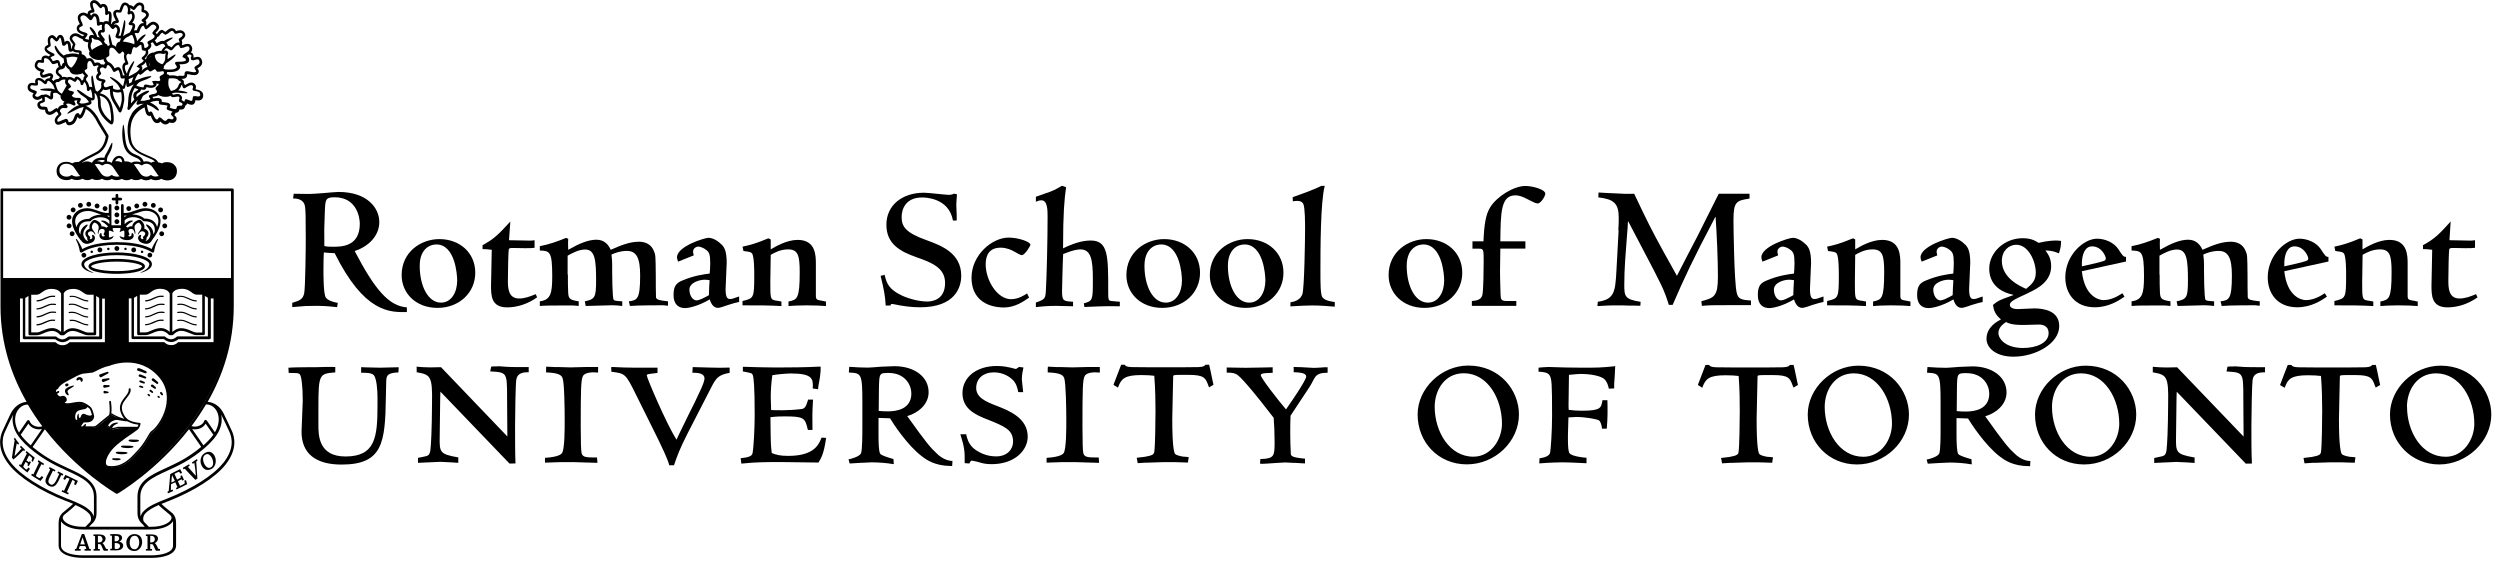 <svg height="63" viewBox="0 0 280 63" width="280" xmlns="http://www.w3.org/2000/svg">
    <g>
        <path
            d="m37.46 41.102h.09v.611h-.09c-1.663.158-1.799.17-1.799 3.869v1.991c0 1.154 0 3.552 3.032 3.552 3.337 0 3.586-2.15 3.586-5.702v-.939c0-.713-.09-2.15-.43-2.478-.238-.238-.769-.26-1.312-.26h-.09v-.622l.645.023 1.448.034 1.878-.045h.238l-.034.577h-.079c-1.256.079-1.267.385-1.29 1.131v.068l-.034 1.539c-.079 5.114-.328 7.58-4.967 7.58-2.93 0-4.48-1.267-4.48-3.677l.136-3.485c0-1.629-.147-2.862-.373-2.987-.158-.113-.396-.113-1.109-.113h-.09l-.034-.588h.09c.215-.034 1.697-.057 2.432-.057h.622c.679-.023 1.607-.045 2.025-.023zm18.294-.09s.871.057 1.131.079 1.086.023 2.24.023h.09v.577h-.09c-.588 0-1.211.124-1.301.849-.079.407-.136 3.767-.136 5.204 0 .973 0 3.202.045 4.061v.102l-.679.011-.023-.034-7.704-8.021c0 .249-.023.622-.023.622l-.057 4.412c-.023 1.742-.023 1.957 2.002 2.319h.079v.622l-.837-.057-1.188-.057-2.489.113v-.554s.679-.147.701-.147c.385-.079.611-.124.69-.735.079-.6.158-2.704.158-3.383l.023-1.855c.057-3.032-.17-3.19-1.652-3.462h-.068v-.532l-.023-.102.769.057.792.023 1.188-.023.034.034s7.263 7.58 7.399 7.727c0-.294-.023-2.862-.023-2.862-.057-4.265.272-4.299-1.799-4.423h-.102l.113-.532c.057-.045.735-.034.735-.034zm5.408.17v.532h.09c1.403.057 1.64.339 1.754.634.204.475.238 3.496.238 4.627v.181c0 .916 0 3.066-.283 3.564-.09.17-.464.453-1.844.554h-.079v.543l1.708-.057h1.561l2.602.079v-.102l-.045-.498h-.079c-1.143 0-1.505-.023-1.641-.464-.068-.238-.102-1.244-.102-3.009 0-4.163.023-5.261.26-5.668.283-.464 1.278-.407 1.584-.373h.102v-.622h-1.278l-1.81.045-1.188-.034h-.509l-.939-.045h-.09v.09zm7.286 0 .034.464h.079c1.448.192 1.505.192 2.681 2.579l2.432 4.899.023.045c.407.849 1.03 2.127 1.244 2.874v.068h.543l.023-.057c.362-1.063.634-1.799 1.482-3.473l2.613-5.08c.6-1.199.871-1.505 2.048-1.731h.068v-.6h-.09c-.679.023-1.324.023-1.991 0l-2.059-.057v.079l-.034.554h.09c.543 0 1.267.068 1.267.633 0 .317-.238.837-.385 1.188l-.045.09c-.543 1.188-.871 1.844-1.233 2.546l-1.188 2.432s-.181.396-.283.611c-1.177-1.878-3.315-6.901-3.326-7.195 0-.124.034-.147.916-.249l.283-.034v-.588h-2.546c-.622 0-1.878-.034-2.523-.079h-.102v.102zm23.362-.124c-1.324.079-3.417.102-4.797.102-.837 0-2.941-.045-3.722-.079h-.09v.532h.068c.916.17.973.192 1.041.396.102.249.215 1.222.215 4.446 0 1.38-.102 3.564-.238 4.299-.068.362-.52.475-1.244.554h-.09l.079.611h.079c1.448-.17 3.202-.17 4.254-.17l4.31.057.034-.068c.226-.362.566-.894.803-2.602l.023-.09-.52-.034-.023.057c-.362.984-1.097 1.991-3.722 1.991-.928 0-1.324-.124-1.833-.317-.045-.305-.102-.747-.124-2.059 0 0-.023-1.595-.023-1.957.69-.09 1.335-.09 1.618-.09 2.104 0 2.263.158 2.557 1.448l.023.068h.509v-.09c-.023-1.414-.023-1.742.057-3.213v-.09h-.566v.068c-.226.781-.396.939-.702.984-1.539.192-3.043.136-3.417.113 0-.136-.045-1.414-.045-1.414 0-.679.057-1.742.181-2.489.566-.102 1.629-.192 2.082-.192 1.199 0 1.889.147 2.206.486.26.272.26.667.238 1.12v.079l.6.079v-.102c0-.113.079-.543.136-.849l.068-.396c.079-.554.079-.826.079-1.086v-.09h-.09zm6.618 4.966c.317.045.781.045 1.063.045.962 0 2.58-.26 2.58-2.002 0-.928-.679-2.297-2.557-2.297-1.041 0-1.041.034-1.075 1.821 0 0-.023 2.285-.023 2.432zm1.742-5.012c2.263 0 3.835 1.199 3.835 2.919 0 1.391-1.222 2.342-2.398 2.67 2.172 3.032 2.568 3.507 3.416 4.288.023.034.713.679 1.562.735h.09l-.034.566h-.079c-1.867 0-2.806-.701-3.315-1.086-1.652-1.256-3.258-3.733-3.563-4.254-.079 0-1.131-.045-1.29-.045v1.425.486c0 .724.011 1.776.181 2.093.113.204.973.453 1.437.588h.056l.034.577h-.113c-.645-.124-1.652-.192-2.365-.192-.373 0-2.025.102-2.387.124h-.079l-.124-.475h.091c.215-.057 1.097-.272 1.301-.645.158-.328.158-2.206.158-3.009v-2.76c0-3.202-.136-3.213-1.425-3.292h-.09l.045-.633h.158l.95.057.996.023c.238 0 .871-.057 1.471-.102l1.471-.057zm7.625 3.021c0 1.821 1.573 2.455 2.715 2.919l.102.034c1.957.792 2.851 1.154 2.851 2.489 0 .792-.599 1.641-1.9 1.641-1.154 0-2.003-.486-2.512-.894-.611-.509-.769-1.267-.826-1.516v-.068h-.667l.034.113c.362 1.177.486 1.708.452 3.032v.09l.532.034.022-.057c.023-.057.114-.26.238-.26s.498.102.656.136l.238.068c.271.079.645.192 1.323.192 2.636 0 4.051-1.584 4.051-3.077 0-2.093-2.093-2.919-3.462-3.451-1.313-.498-2.308-.962-2.308-2.014 0-1.052.803-1.742 2.002-1.742 1.086 0 1.856.6 2.048.803.43.396.543.871.645 1.324v.068l.09.023h.476l-.148-1.403c0-.509.102-1.041.159-1.256l.022-.102-.486-.068s-.294.192-.351.238c-.984-.26-1.482-.339-2.161-.339-2.262 0-3.835 1.256-3.835 3.043zm9.549-2.851v.532h.09c1.414.057 1.641.339 1.754.634.192.475.237 3.496.237 4.627v.181c0 .916 0 3.066-.282 3.564-.091.17-.453.453-1.845.554h-.079v.543l1.709-.057h1.561l2.602.079v-.102l-.034-.498h-.079c-1.143 0-1.505-.023-1.641-.464-.068-.238-.101-1.244-.101-3.009 0-4.163.022-5.261.26-5.668.283-.464 1.289-.407 1.584-.373h.101v-.622h-1.278l-1.81.045-1.188-.034h-.509l-.939-.045h-.091v.09zm18.011-.328h-.351l-.023.034c-.056.068-.158.204-.712.226l-2.173.023h-3.032l-2.364-.023c-.566-.023-.656-.158-.713-.226l-.022-.034h-.396l-.023.057c-.045.113-.781 2.014-.815 2.127l-.022.068.498.305.045-.102c.339-.882.701-1.301 2.579-1.301.6 0 1.109.034 1.448.079.113 1.448.136 2.84.136 3.892 0 1.052-.034 3.994-.136 4.638-.045.226-.113.385-1.04.543l-.668.079-.26.034.113.6.894-.057h.249l1.742-.057h1.233l.735.023.781.023v-.079l.079-.532-.486-.045h-.113c-.464-.079-.792-.181-.928-.305-.113-.136-.317-.826-.317-3.914l.045-2.206.057-2.512c0-.215 0-.226.984-.226h.758c1.742 0 1.878.362 2.184 1.154l.09.249.498-.294-.124-.566c-.17-.837-.317-1.539-.351-1.629l-.023-.057h-.056zm9.537.305v.532h.124c.543.034 1.279.068 1.279.486 0 .124-.227.758-2.263 3.677-.882-1.041-2.817-3.507-2.817-3.824 0-.124 0-.249 1.233-.272h.091v-.622l-1.03.023-1.98.034-2.138-.034v.577h.091c.543 0 .848.068 1.108.249.656.453 2.964 3.383 3.044 3.507 0 0 .927 1.177 1.018 1.301.056.758.102 1.607.102 2.636 0 1.595 0 1.935-1.505 1.98h-.091l-.034.532h.091c.215.023.916-.034 1.584-.079l1.143-.068.871.045h.169l1.177.068v-.543h-.079c-1.471-.136-1.494-.317-1.516-.6v-.113c-.034-.656-.057-1.391-.057-2.183 0-.6 0-1.233.034-1.912.034-.045 2.116-3.202 2.116-3.202.667-1.018.509-1.584 1.957-1.607h.079v-.611h-.079c-.192-.023-.238 0-.747.034l-.69.034-.826-.045-.577-.034-.803-.023h-.09v.09zm20.126 9.99c1.98 0 3.202-1.923 3.202-3.7 0-2.783-1.595-5.645-4.276-5.645-2.139 0-3.259 1.889-3.259 3.756 0 2.749 1.629 5.589 4.333 5.589zm-.565-10.205c3.552 0 5.668 2.783 5.668 5.476 0 3.032-2.67 5.589-5.838 5.589s-5.51-2.455-5.51-5.589c0-2.919 2.648-5.476 5.668-5.476zm16.359.079c-1.561.158-1.923.158-3.654.158l-1.833-.023-1.889-.057-.634.034-.486.045v.453h.09c.475.034.916.079 1.12.362.272.419.306.849.306 4.616 0 1.776-.159 3.767-.215 4.073-.091.419-.679.566-1.12.633h-.068l-.034.577h.102c1.063-.09 2.228-.113 2.522-.113l.939.023 1.731.079v-.622h-.124c-1.233-.124-1.652-.339-1.776-.498-.136-.158-.181-.803-.181-1.471 0-.192 0-.396 0-.588 0 0 .045-1.584.056-1.957.136 0 .883-.045.883-.045.961 0 2.183.215 2.5.362.158.057.305.396.373.871v.079h.543v-.079c.102-1.097.091-2.195.068-3.021v-.09h-.565v.079c-.147.781-.193 1.097-2.297 1.097-.622 0-.826-.023-1.425-.09 0 0-.023 0-.046 0-.022-.192-.022-.396-.022-.611 0-.238 0-.498.011-.758 0 0 .034-2.206.034-2.557.611-.068 1.143-.102 1.29-.102 1.165 0 2.194.215 2.613.532.328.249.464.679.554 1.052v.068l.611-.034v-.091c-.022-.17.012-.758.057-1.267l.056-1.131h-.101zm19.991-.147h-.34l-.034.034c-.045.068-.158.204-.712.226l-2.161.023h-3.032l-2.365-.023c-.565-.023-.656-.158-.712-.226l-.034-.034h-.396l-.023.057c-.045.113-.781 2.014-.815 2.127v.068l.476.305.034-.102c.339-.882.701-1.301 2.579-1.301.6 0 1.109.034 1.459.079.114 1.448.125 2.84.125 3.892 0 1.052-.034 3.994-.136 4.638-.034.226-.113.385-1.029.543l-.668.079-.26.034.113.6.894-.057h.249l1.731-.057h1.244l.735.023.77.023v-.079l.079-.532-.487-.045h-.113c-.452-.079-.792-.181-.916-.305-.124-.136-.317-.826-.317-3.914l.045-2.206.057-2.512c0-.215 0-.226.996-.226h.758c1.742 0 1.878.362 2.172 1.154l.102.249.497-.294-.124-.566c-.17-.837-.317-1.539-.351-1.629l-.022-.057h-.057zm7.896 10.284c1.98 0 3.202-1.923 3.202-3.7 0-2.783-1.606-5.645-4.276-5.645-2.139 0-3.259 1.889-3.259 3.756 0 2.749 1.618 5.589 4.333 5.589zm-.565-10.205c3.552 0 5.668 2.783 5.668 5.476 0 3.032-2.67 5.589-5.827 5.589-3.156 0-5.509-2.455-5.509-5.589 0-2.919 2.647-5.476 5.679-5.476zm11.019 5.091c.317.045.781.045 1.064.045.961 0 2.579-.26 2.579-2.002 0-.928-.679-2.297-2.557-2.297-1.041 0-1.041.034-1.063 1.821 0 0-.023 2.285-.023 2.432zm1.742-5.012c2.252 0 3.836 1.199 3.836 2.919 0 1.391-1.222 2.342-2.388 2.67 2.161 3.032 2.557 3.507 3.417 4.288.023.034.713.679 1.561.724h.08l-.034.577h-.08c-1.866 0-2.805-.702-3.314-1.086-1.641-1.256-3.247-3.733-3.553-4.254-.09 0-1.131-.045-1.29-.045v1.912c0 .724.023 1.776.181 2.093.114.204.973.453 1.437.588h.057l.034.577h-.113c-.645-.124-1.652-.192-2.354-.192-.362 0-2.025.102-2.387.124h-.079l-.124-.475h.101c.227-.057 1.098-.272 1.302-.645.169-.328.158-2.206.158-3.009v-2.76c0-3.202-.136-3.213-1.426-3.292h-.09l.045-.634h.159l.95.057.984.023c.238 0 .871-.057 1.471-.102l1.471-.057zm13.26 10.126c1.98 0 3.201-1.923 3.201-3.7 0-2.783-1.606-5.645-4.276-5.645-2.138 0-3.258 1.889-3.258 3.756 0 2.749 1.617 5.589 4.344 5.589zm-.566-10.205c3.552 0 5.668 2.783 5.668 5.476 0 3.032-2.67 5.589-5.838 5.589-3.167 0-5.498-2.455-5.498-5.589 0-2.919 2.647-5.476 5.668-5.476zm16.642.068s.871.057 1.12.079c.26.023 1.086.023 2.24.023h.091v.577h-.091c-.588 0-1.21.124-1.301.849-.068.407-.136 3.767-.136 5.204 0 .973 0 3.202.057 4.061v.102l-.69.011-.023-.034-7.704-8.021c0 .249-.023.622-.023.622l-.057 4.412c-.022 1.742-.022 1.957 2.003 2.319h.079v.622l-.837-.057-1.199-.057-2.489.113v-.554s.679-.147.69-.147c.385-.079.611-.124.69-.735.079-.6.158-2.704.158-3.383l.023-1.855c.057-3.032-.17-3.19-1.652-3.462h-.068v-.633l.747.057.792.023 1.188-.023.034.034s7.263 7.58 7.41 7.727c0-.294-.022-2.862-.022-2.862-.057-4.265.271-4.299-1.799-4.424h-.091l.102-.532c.057-.045.747-.034.747-.034zm15.782-.147h-.339l-.023.034c-.056.068-.158.204-.724.226l-2.161.023h-3.032l-2.364-.023c-.566-.023-.668-.158-.713-.226l-.034-.034h-.396l-.023.057c-.045.113-.791 2.014-.814 2.127l-.023.068.509.305.046-.102c.328-.882.701-1.301 2.579-1.301.6 0 1.109.034 1.448.079.113 1.448.136 2.84.136 3.892 0 1.052-.034 3.994-.136 4.638-.045.226-.113.385-1.029.543l-.668.079-.26.034.113.6.894-.057h.249l1.742-.057h1.233l.736.023.78.023v-.079l.068-.532-.486-.045h-.114c-.452-.079-.791-.181-.916-.305-.113-.136-.328-.826-.328-3.914l.045-2.206.057-2.512c0-.215 0-.226.995-.226h.747c1.742 0 1.878.362 2.172 1.154l.102.249.498-.294-.125-.566c-.169-.837-.316-1.539-.35-1.629l-.034-.057h-.057zm3.564 4.695c0-1.867 1.12-3.756 3.258-3.756 2.681 0 4.288 2.874 4.288 5.645 0 1.776-1.233 3.7-3.202 3.7-2.715 0-4.333-2.84-4.333-5.589zm-1.901.86c0 3.134 2.421 5.589 5.51 5.589 3.088 0 5.838-2.557 5.838-5.589 0-2.693-2.127-5.476-5.68-5.476-3.02 0-5.668 2.557-5.668 5.476z" />
        <path
            d="m37.493 22.095c-1.052 0-1.052.26-1.109 1.55-.079 1.912-.079 2.161-.057 3.914.305.057.385.079.928.079.973 0 3.043 0 3.043-2.579 0-.724-.362-2.964-2.806-2.964zm-4.763 11.822c.871-.26 1.188-.407 1.335-1.052.136-.543.181-5.159.181-6.188 0-2.625-.023-3.043-.079-3.507-.124-.905-.928-.928-1.346-.95l.079-.52c.283 0 1.471.023 1.72.023.26 0 .973-.045 1.652-.102.701-.057 1.391-.124 1.629-.124 3.304 0 4.582 1.855 4.582 3.371s-1.165 2.727-2.76 3.247c2.263 4.322 3.813 6.154 5.849 6.313v.52c-1.957.045-4.786.045-8.089-6.596-.543-.023-.701-.023-1.21-.079-.023.441-.045.803-.045 1.935 0 .667 0 2.681.26 3.111.26.385 1.063.566 1.346.6l-.079.486c-.645-.079-1.007-.102-1.335-.124-.339-.023-.645-.023-1.21-.023-.826 0-.984 0-2.478.136v-.486z" />
        <path
            d="m49.395 33.895c1.154 0 1.81-1.154 1.81-2.478 0-.69-.238-4.039-2.342-4.039-.724 0-1.855.509-1.855 2.398 0 2.24.928 4.118 2.376 4.118zm-.181-7.116c2.274 0 4.016 1.527 4.016 3.767 0 2.24-1.799 3.937-4.231 3.937s-4.016-1.652-4.016-3.666c0-2.602 2.161-4.039 4.231-4.039z" />
        <path
            d="m60.166 33.296c-.984.701-2.161 1.131-3.371 1.131-1.799 0-1.799-1.346-1.799-2.478 0-.385.079-3.349.079-3.971-.486-.057-.6-.079-1.03-.079v-.441c1.233-.667 1.731-1.131 3.111-2.647l-.147 2.093c.362 0 2.014.045 2.342.045.136 0 .26 0 .52-.045v.849c-.226.023-.52.057-1.03.045l-1.312-.023c-.441-.023-.509.057-.543.136-.057.158-.102 2.625-.102 3.485 0 .781 0 2.036 1.256 2.036.667 0 1.244-.238 1.855-.486l.158.339z" />
        <path
            d="m63.604 30.75c0 .747 0 1.471.023 1.731.023.984.079 1.086 1.188 1.267v.52c-.407-.045-.566-.057-.826-.057-2.319 0-2.76 0-3.53.057v-.52c1.21-.158 1.391-.871 1.391-2.806 0-2.828-.283-2.84-1.391-2.885v-.486c1.007-.181 2.002-.543 2.942-.928l.238.102c-.023.181-.023.849 0 1.233 1.267-.724 2.263-1.131 3.168-1.131s1.346.588 1.595 1.131c1.165-.52 2.138-.905 3.168-.905.769 0 1.369.328 1.652 1.007.204.464.204.486.226 2.862 0 .102 0 2.274.023 2.365.079.26.305.328 1.346.441v.486c-.147 0-.181 0-.509-.045-.158 0-3.021 0-3.756.079l-.124-.52c.928-.124 1.267-.204 1.267-2.885 0-1.98-.407-2.76-1.493-2.76-.747 0-1.335.238-1.72.407.023.238.079.622.079 1.109 0 .803 0 3.835.181 3.971.102.124.667.136.95.158v.52c-.509-.057-.769-.079-1.131-.079-.486 0-2.546.079-2.964.079l-.102-.52c1.131-.238 1.267-.419 1.267-2.353 0-2.274-.124-3.451-1.233-3.451-.701 0-1.448.407-1.957.69v2.116z" />
        <path
            d="m78.051 33.635c.283 0 .803-.283 1.109-.441l.238-.136c0-.305.057-1.493.079-1.674-.102-.023-.385-.057-.543-.057-.6 0-1.72.328-1.72 1.109 0 .611.328 1.211.826 1.211zm4.74.181c-.362.079-.622.136-1.244.339-.385.136-.928.328-1.131.328-.6 0-.826-.645-.928-.95-1.391.826-2.5.973-2.738.973-1.312 0-1.312-1.211-1.312-1.471 0-1.007.305-1.346 1.007-1.629 1.29-.543 2.398-.69 3.043-.769.023-.328.057-.667.057-1.165 0-.973-.124-1.21-.407-1.448-.339-.283-.747-.407-.928-.407-.238 0-.588.204-.588.566 0 .057.023.226.079.419l-1.754.701c-.057-.158-.124-.328-.124-.486 0-1.233 3.088-2.183 3.53-2.183.52 0 1.109.385 1.516.803.283.305.52.747.52 2.014 0 .419-.124 2.466-.124 2.93 0 .871.181 1.109.486 1.109.238 0 .339-.045.849-.226.057-.023.158-.057.181-.057v.611z" />
        <path
            d="m91.378 33.17c.023.407.124.419.724.52.124.023.339.079.407.079v.509c-.486-.045-1.256-.079-2.195-.079-.939 0-1.516.045-2.002.079v-.509c.973-.204 1.256-.283 1.256-3.292 0-1.901-.204-2.546-1.312-2.546-.871 0-1.527.385-1.935.611 0 .486-.045 2.579-.045 3.009 0 1.776 0 1.991.52 2.093.136.023.407.079.724.124v.509c-1.527-.079-2.263-.079-4.356-.079v-.486c1.267-.305 1.312-.305 1.312-2.919 0-.464 0-2.116-.26-2.421-.158-.158-.238-.158-.95-.26l-.102-.486c1.833-.385 2.727-.928 2.93-.928l.226.124v1.109c.52-.305 1.776-1.063 3.021-1.063 2.036 0 2.036 1.776 2.036 2.704v3.609z" />
        <path
            d="m99.083 30.806c.226.984.509 1.629 1.98 2.319.871.385 1.957.645 2.783.645.487 0 2.003-.136 2.003-2.082 0-1.652-1.414-2.263-3.225-2.885-1.81-.645-3.348-1.471-3.348-3.632 0-2.161 1.731-3.586 4.22-3.586.441 0 2.455.238 2.783.238.203 0 .418-.045.565-.136l.34.079c-.023.136-.079 1.131-.079 1.165 0 .181.045 1.131.045 1.165v.6h-.419c-.464-2.579-3.19-2.579-3.45-2.579-1.856 0-2.297 1.312-2.297 2.195 0 1.03.407 1.754 2.828 2.602 1.63.6 3.847 1.437 3.847 3.971 0 1.335-.724 3.53-4.593 3.53-1.007 0-1.912-.124-2.885-.328-.045 0-.181-.045-.238-.045-.181 0-.204.102-.204.181h-.543c-.057-1.086-.181-1.731-.566-3.326l.486-.124z" />
        <path
            d="m115.261 33.33c-.667.464-1.606 1.109-2.84 1.109-.588 0-3.609-.102-3.609-3.349 0-2.523 2.297-4.48 4.153-4.48 1.086 0 2.443.464 2.443.803 0 .124-.622 1.165-.973 1.165-.135 0-.543-.238-.871-.419-.305-.181-.848-.419-1.493-.419-1.233 0-1.675.792-1.675 1.855 0 1.799 1.29 3.914 2.84 3.914.769 0 1.392-.385 1.799-.645z" />
        <path
            d="m116.008 22.039 1.029-.362c.928-.305 1.166-.441 1.901-.871l.464.158c-.181 1.267-.34 2.84-.34 6.856 1.007-.509 2.093-.882 3.1-.882 1.958 0 1.958 1.72 1.958 5.668 0 .973 0 1.086.407 1.109.056.023.667.057.894.079v.509c-1.72-.057-3.508.079-3.971.079l-.057-.407c1.007-.283 1.007-.339 1.007-2.738 0-2.138-.204-3.304-1.392-3.304-.69 0-1.617.407-1.934.52-.057.871-.125 4.129-.125 4.152 0 1.109.159 1.131 1.233 1.188v.509c-.52-.023-1.493-.045-1.9-.045-.984 0-1.776.079-2.263.136v-.509c1.075-.385 1.075-.419 1.131-1.55.08-1.346.181-5.487.181-7.987 0-.826 0-1.912-.69-1.912-.203 0-.384.057-.622.158v-.566z" />
        <path
            d="m130.568 33.895c1.154 0 1.811-1.154 1.811-2.478 0-.69-.238-4.039-2.342-4.039-.724 0-1.856.509-1.856 2.398 0 2.24.928 4.118 2.376 4.118zm-.181-7.116c2.274 0 4.017 1.527 4.017 3.767 0 2.24-1.799 3.937-4.231 3.937-2.433 0-4.017-1.652-4.017-3.666 0-2.602 2.161-4.039 4.231-4.039z" />
        <path
            d="m139.912 33.895c1.154 0 1.81-1.154 1.81-2.478 0-.69-.237-4.039-2.342-4.039-.724 0-1.855.509-1.855 2.398 0 2.24.928 4.118 2.376 4.118zm-.181-7.116c2.274 0 4.016 1.527 4.016 3.767 0 2.24-1.798 3.937-4.231 3.937-2.432 0-4.016-1.652-4.016-3.666 0-2.602 2.161-4.039 4.231-4.039z" />
        <path
            d="m144.529 33.849c.588-.057 1.131-.339 1.335-.894.226-.622.305-6.256.305-7.263 0-.645 0-2.455-.203-2.862-.181-.328-.543-.328-.702-.328-.181 0-.283.023-.464.045l-.022-.464c.52-.181 2.319-.803 3.213-1.267h.384c-.486 1.731-.486 7.263-.486 9.56 0 1.414 0 2.681.238 2.942.305.385 1.063.464 1.368.509v.52c-.701-.057-1.549-.136-2.602-.136-.622 0-1.255.045-2.375.102l.022-.464z" />
        <path
            d="m159.938 33.895c1.154 0 1.81-1.154 1.81-2.478 0-.69-.238-4.039-2.342-4.039-.724 0-1.856.509-1.856 2.398 0 2.24.928 4.118 2.376 4.118zm-.181-7.116c2.274 0 4.016 1.527 4.016 3.767 0 2.24-1.799 3.937-4.231 3.937-2.433 0-4.017-1.652-4.017-3.666 0-2.602 2.161-4.039 4.232-4.039z" />
        <path
            d="m170.844 27.842h-2.806c0 .407-.034 2.138-.034 2.478 0 .543 0 .747.057 2.625.022.645.079.769.78.769h.985v.543h-4.978v-.543c.362-.045.984-.057 1.165-.622.136-.419.158-3.123.158-3.767 0-1.335 0-1.471-.486-1.471h-.769v-.826h1.233c.079-1.901.26-3.043.769-3.835.724-1.165 2.602-2.365 3.937-2.365.724 0 2.218.362 2.218.871 0 .26-.487 1.086-.849 1.086-.204 0-.407-.102-.803-.305-1.086-.588-1.426-.6-1.708-.6-1.618 0-1.641 1.912-1.675 5.148h2.806v.826z" />
        <path
            d="m181.252 25.806c.045-.52.045-1.154.045-1.437 0-1.652-.611-2.059-2.285-2.263l.023-.543c.135 0 .69.045 1.052.057 1.98.102 2.036.102 2.941.079 1.516 3.19 1.878 3.937 3.372 6.652.226.362 1.391 2.523 1.414 2.546.486-.928.486-.95 1.233-2.398l1.052-2.014 2.399-4.786h3.45v.543c-1.493.226-1.799.34-1.799 2.455 0 .667.08 6.912.362 8.089.159.667.43.803 1.596.871v.52h-2.478c-1.708 0-2.138 0-3.021.079l-.056-.52c1.437-.385 1.855-.52 1.855-2.738 0-1.98-.124-4.74-.26-6.697h-.034c-2.557 4.842-3.507 6.912-4.774 9.843h-.43c-.543-1.731-.77-2.161-2.942-6.29-.52-1.007-1.346-2.557-1.595-3.043h-.045c-.023.667-.034.769-.102 1.55-.158 2.036-.305 3.756-.305 5.544 0 1.312.079 1.618 1.832 1.901l-.034.441c-.497-.023-.973-.023-1.369-.023-.407-.023-.769-.023-1.086-.023-.486 0-.905 0-1.289.023-.362.023-.702.045-1.064.057l.045-.486c1.912-.26 1.958-1.177 2.093-3.609l.238-4.401z" />
        <path
            d="m199.502 33.635c.282 0 .803-.283 1.108-.441l.238-.136c0-.305.057-1.493.079-1.674-.102-.023-.385-.057-.543-.057-.6 0-1.708.328-1.708 1.109 0 .611.317 1.21.826 1.21zm4.74.181c-.362.079-.622.136-1.256.34-.384.136-.928.328-1.131.328-.6 0-.826-.645-.928-.95-1.391.826-2.5.973-2.738.973-1.312 0-1.312-1.211-1.312-1.471 0-1.007.305-1.346 1.007-1.629 1.29-.543 2.398-.69 3.043-.769.023-.328.057-.667.057-1.165 0-.973-.125-1.21-.396-1.448-.34-.283-.747-.407-.928-.407-.238 0-.588.204-.588.566 0 .057.022.226.079.419l-1.754.701c-.056-.158-.124-.328-.124-.486 0-1.233 3.088-2.183 3.53-2.183.52 0 1.108.385 1.516.803.283.305.52.747.52 2.014 0 .419-.124 2.466-.124 2.93 0 .871.181 1.109.486 1.109.238 0 .34-.045.849-.226.056-.023.158-.057.181-.057v.611z" />
        <path
            d="m212.839 33.17c.023.407.124.419.724.52.124.023.339.079.407.079v.509c-.486-.045-1.244-.079-2.195-.079-.95 0-1.516.045-1.991.079v-.509c.962-.204 1.245-.283 1.245-3.292 0-1.901-.204-2.546-1.313-2.546-.871 0-1.527.385-1.934.611 0 .486-.034 2.579-.034 3.009 0 1.776 0 1.991.52 2.093.136.023.408.079.724.124v.509c-1.538-.079-2.262-.079-4.355-.079v-.486c1.267-.305 1.312-.305 1.312-2.919 0-.464 0-2.116-.26-2.421-.159-.158-.238-.158-.95-.26l-.102-.486c1.832-.385 2.726-.928 2.93-.928l.215.124v1.109c.52-.305 1.776-1.063 3.021-1.063 2.036 0 2.036 1.776 2.036 2.704v3.609z" />
        <path
            d="m217.353 33.635c.283 0 .803-.283 1.109-.441l.237-.136c0-.305.057-1.493.079-1.674-.102-.023-.384-.057-.543-.057-.599 0-1.708.328-1.708 1.109 0 .611.328 1.21.826 1.21zm4.74.181c-.362.079-.622.136-1.256.34-.384.136-.927.328-1.131.328-.6 0-.826-.645-.928-.95-1.391.826-2.5.973-2.749.973-1.312 0-1.312-1.211-1.312-1.471 0-1.007.305-1.346 1.007-1.629 1.289-.543 2.398-.69 3.043-.769.023-.328.057-.667.057-1.165 0-.973-.125-1.21-.408-1.448-.339-.283-.746-.407-.927-.407-.249 0-.589.204-.589.566 0 .057.023.226.079.419l-1.753.701c-.057-.158-.125-.328-.125-.486 0-1.233 3.089-2.183 3.53-2.183.521 0 1.109.385 1.516.803.283.305.521.747.521 2.014 0 .419-.125 2.466-.125 2.93 0 .871.181 1.109.487 1.109.237 0 .339-.045.848-.226.057-.023.159-.057.181-.057v.611z" />
        <path
            d="m226.934 32.346c.589-.486 1.075-.882 1.075-1.81 0-1.267-.826-3.123-2.183-3.123-.849 0-1.618.69-1.618 1.799 0 1.912 1.991 2.828 2.726 3.145zm-.328 4.05c-1.267 0-1.651-.181-1.934-.328-.34.237-.849.611-.849 1.233 0 .622.77 1.674 2.761 1.674 1.493 0 2.862-.566 2.862-1.674 0-.803-.667-.973-1.165-.95zm.509-3.553c-1.674.747-2.013.973-2.013 1.312s.486.464.871.464c.124 0 1.618-.079 1.855-.079 1.064 0 2.806.26 2.806 1.98 0 1.957-2.647 3.428-5.125 3.428-2.059 0-3.021-1.052-3.021-1.991 0-1.312 1.154-1.935 1.618-2.183-.645-.543-.803-1.007-.894-1.618.543-.464.724-.543 1.856-.95l.407-.147v-.045c-2.545-.543-2.681-2.319-2.681-2.93 0-1.833 1.708-3.405 3.733-3.405.973 0 1.414.283 1.799.52 1.052-.26 1.81-.26 1.991-.26.238 0 .34.023.521.045 0 .52-.046.792-.238 1.391-.645-.26-.803-.283-1.516-.328.283.385.645.871.645 1.754 0 1.595-1.256 2.421-2.602 3.021z" />
        <path
            d="m235.161 29.358c.486-.124.69-.158.69-.419 0-.204-.441-1.346-1.55-1.346-.724 0-1.188.803-1.131 2.24l1.991-.464zm-1.991 1.03c.305 2.862 1.957 3.224 2.398 3.224.792 0 1.494-.339 2.139-.769l.237.385c-.622.43-1.776 1.188-3.326 1.188-2.274 0-3.304-1.618-3.304-3.349 0-2.523 2.082-4.333 3.553-4.333.95 0 1.912.464 2.376 1.154.52.803.588.882.871.882v.52l-4.944 1.086z" />
        <path
            d="m241.881 30.75c0 .747 0 1.471.023 1.731.023.984.079 1.086 1.188 1.267v.52c-.407-.045-.566-.057-.826-.057-2.319 0-2.76 0-3.53.057v-.52c1.211-.158 1.392-.871 1.392-2.806 0-2.828-.283-2.84-1.392-2.885v-.486c1.007-.181 1.991-.543 2.942-.928l.237.102c-.022.181-.022.849 0 1.233 1.267-.724 2.263-1.131 3.168-1.131s1.346.588 1.595 1.131c1.166-.52 2.139-.905 3.168-.905.769 0 1.369.328 1.652 1.007.203.464.203.486.226 2.862 0 .102 0 2.274.023 2.365.079.26.305.328 1.346.441v.486c-.147 0-.181 0-.509-.045-.158 0-3.021 0-3.756.079l-.125-.52c.928-.124 1.268-.204 1.268-2.885 0-1.98-.408-2.76-1.494-2.76-.747 0-1.335.238-1.708.407.022.238.079.622.079 1.109 0 .803 0 3.835.181 3.971.102.124.668.136.95.158v.52c-.509-.057-.769-.079-1.131-.079-.486 0-2.545.079-2.964.079l-.102-.52c1.131-.238 1.267-.419 1.267-2.353 0-2.274-.124-3.451-1.233-3.451-.701 0-1.448.407-1.957.69v2.116z" />
        <path
            d="m257.833 29.358c.486-.124.69-.158.69-.419 0-.204-.441-1.346-1.55-1.346-.724 0-1.188.803-1.131 2.24l1.991-.464zm-1.991 1.03c.305 2.862 1.957 3.224 2.398 3.224.781 0 1.494-.339 2.138-.769l.238.385c-.622.43-1.776 1.188-3.326 1.188-2.285 0-3.304-1.618-3.304-3.349 0-2.523 2.082-4.333 3.553-4.333.95 0 1.912.464 2.376 1.154.52.803.588.882.871.882v.52l-4.944 1.086z" />
        <path
            d="m269.655 33.17c.023.407.125.419.724.52.125.023.34.079.408.079v.509c-.487-.045-1.256-.079-2.195-.079s-1.516.045-1.991.079v-.509c.973-.204 1.256-.283 1.256-3.292 0-1.901-.204-2.546-1.313-2.546-.871 0-1.527.385-1.934.611 0 .486-.046 2.579-.046 3.009 0 1.776 0 1.991.521 2.093.135.023.407.079.724.124v.509c-1.528-.079-2.263-.079-4.356-.079v-.486c1.267-.305 1.312-.305 1.312-2.919 0-.464 0-2.116-.26-2.421-.158-.158-.237-.158-.95-.26l-.102-.486c1.833-.385 2.727-.928 2.919-.928l.226.124v1.109c.521-.305 1.776-1.063 3.021-1.063 2.036 0 2.036 1.776 2.036 2.704v3.609z" />
        <path
            d="m277.496 33.295c-.985.702-2.161 1.131-3.372 1.131-1.799 0-1.799-1.346-1.799-2.478 0-.385.08-3.349.08-3.971-.487-.057-.611-.079-1.03-.079v-.441c1.233-.667 1.731-1.131 3.1-2.647l-.136 2.093c.362 0 2.014.045 2.342.045.136 0 .26 0 .52-.045v.849c-.226.023-.52.057-1.029.045l-1.312-.023c-.442-.023-.51.057-.544.136-.056.158-.101 2.625-.101 3.485 0 .781 0 2.036 1.244 2.036.668 0 1.256-.238 1.856-.486l.158.339z" />
        <path
            d="m24.992 51.86c-1.086 1.369-3.417 2.851-6.211 3.96l-.124.045c-1.109.441-2.059.815-2.636 1.46-.136.147-.226.339-.26.52-.034-.124-.045-.26-.045-.43v-1.776c0-1.539 1.346-2.15 3.043-2.93.611-.283 1.244-.566 1.878-.928 1.459-.826 3.371-2.274 3.937-3.632.305-.713.294-1.29.204-1.708 0 0 0 .011.011.023l.509 1.052.373.803c.373.769.554 2.002-.667 3.541zm-6.302 5.521.226.181c.079.068.147.124.204.192 0 0 0 0 .011.011 0 0 .011.023.023.034.068.113.079.226.023.351-.181.43-1.007.86-2.251.849h-.26l-.373-.385s-.091-.09-.136-.136c-.181-.17-.17-.656.102-.95.351-.396.882-.69 1.516-.962.238.26.611.566.928.815zm.69 1.007v.226 2.5c0 .803-1.335 1.086-2.466 1.086h-7.614c-1.143 0-2.466-.283-2.466-1.086v-2.5c0-.079 0-.147.011-.215.294.464 1.143.916 2.455.905h7.614c1.312 0 2.161-.441 2.455-.916zm-12.298-.588s.011-.023.023-.034c0 0 0 0 0-.011.057-.068.124-.136.204-.192l.226-.181c.305-.249.679-.554.928-.815.634.283 1.165.577 1.516.962.272.294.272.781.102.95 0 0-.091.091-.136.136l-.373.385h-.26c-1.244.011-2.07-.419-2.251-.849-.045-.124-.045-.238.023-.351zm.498-1.923-.124-.057c-2.794-1.109-5.114-2.591-6.211-3.96-1.222-1.539-1.041-2.772-.667-3.541l.373-.803.509-1.052s0-.011.011-.023c-.102.419-.102.996.192 1.708.566 1.358 2.478 2.806 3.948 3.632.634.362 1.256.645 1.867.928 1.697.781 3.043 1.392 3.043 2.93v1.776c0 .17-.023.317-.045.43-.045-.192-.136-.373-.26-.52-.577-.645-1.527-1.018-2.636-1.46zm-5.611-9.877c.238-.396.622-.656 1.018-.679h.136c.509.86 1.052 1.674 1.618 2.421-.26.09-.566.079-.86-.034-.283-.113-.498-.328-.566-.554-.011-.057-.068-.09-.124-.102-.057 0-.113.011-.147.057l-.916 1.335c-.079-.124-.147-.26-.204-.385-.317-.758-.305-1.482.023-2.036zm-1.618-24.584h25.523v9.718h-25.523zm21.167 26.643c.294.057.622.034.916-.09.272-.113.464-.305.6-.52.17.237.69.996.86 1.244-.294.407-.69.815-1.109 1.188l-1.256-1.821zm-18.079 1.821c-.43-.373-.826-.781-1.12-1.188.17-.249.69-1.007.86-1.244.136.215.328.407.6.52.294.124.622.147.916.09zm12.626 8.96.158.158h-6.245l.158-.17c.362-.339.679-.634.679-1.414v-1.776c0-1.731-1.493-2.421-3.224-3.213-.6-.283-1.222-.566-1.844-.916-.566-.317-1.358-.837-2.093-1.448l1.369-1.98c3.632 4.673 7.919 7.173 7.999 7.207.045.023.102.023.147 0 .079-.045 4.367-2.546 7.998-7.218l1.369 1.98c-.724.611-1.527 1.131-2.082 1.448-.622.351-1.244.633-1.844.916-1.731.792-3.213 1.471-3.213 3.213v1.776c0 .781.305 1.075.679 1.414zm8.18-12.841c.328.554.339 1.267.023 2.036-.057.124-.124.26-.204.385l-.916-1.335s-.09-.068-.147-.057c-.057 0-.102.045-.124.102-.068.238-.283.441-.566.554-.283.124-.6.124-.86.034.566-.758 1.109-1.561 1.618-2.421h.147c.396.034.781.283 1.018.679zm-23.894-14.572h25.523v2.885c0 12.897-11.97 20.217-12.761 20.681-.792-.475-12.762-7.784-12.762-20.681zm25.58 16.755-.373-.803-.509-1.063c-.396-.781-1.03-1.244-1.788-1.312 1.697-2.964 2.919-6.551 2.919-10.691v-13.056c0-.079-.068-.147-.147-.147h-25.829c-.079 0-.147.068-.147.147v13.056c0 4.152 1.222 7.727 2.919 10.691-.758.079-1.38.543-1.776 1.312l-.509 1.075-.373.803c-.339.69-.69 2.116.701 3.858 1.12 1.414 3.485 2.93 6.336 4.05l.136.045c.238.102.475.192.701.283-.238.226-.554.498-.815.701l-.226.192c-.057.045-.113.09-.158.136h-.011c-.023.011-.034.034-.045.057-.238.26-.373.554-.373 1.075v2.5c0 1.03 1.437 1.392 2.772 1.392h7.614c1.335 0 2.772-.362 2.772-1.392v-2.5c0-.52-.136-.815-.373-1.075-.023-.023-.023-.045-.045-.057 0 0-.011 0-.023 0-.045-.045-.102-.09-.158-.136l-.226-.181c-.26-.204-.588-.475-.815-.702.226-.09.464-.181.701-.283l.124-.045c2.84-1.12 5.215-2.636 6.336-4.05 1.391-1.742 1.041-3.168.701-3.858z" />
        <path clip-rule="evenodd"
            d="m15.014 59.815c-.079.011-.158.034-.238.045-.226.079-.385.226-.509.43-.045.079-.079.181-.102.272-.023.113-.023.283 0 .407.079.43.305.667.747.735.735.113 1.199-.713.939-1.38-.124-.328-.385-.509-.849-.509zm.102 1.697c-.475.079-.667-.532-.566-.984.045-.215.147-.419.328-.486.045-.011.09-.023.147-.034.113 0 .204 0 .283.057.419.249.396 1.358-.181 1.459zm8.723-10.714c-.249-.238-.543-.272-.939-.034-.057.057-.124.113-.181.158-.17.181-.238.407-.26.645 0 .09 0 .204.023.305.023.113.102.305.17.396.249.362.543.453.95.294.679-.272.735-1.29.238-1.765zm-.158 1.505c-.385.317-.803-.17-.905-.645-.057-.226-.045-.453.079-.611.034-.034.068-.068.113-.102.102-.068.181-.102.26-.09.464.023.916 1.075.453 1.459zm-14.255 7.512c-.068-.023-.204 0-.26 0-.204.543-.407 1.097-.622 1.652-.034.023-.113.023-.158.023v.181h.645v-.181c-.068 0-.136 0-.204 0 .034-.113.068-.215.102-.328h.622c.045.079.102.226.113.328-.068 0-.124 0-.192 0v.181h.701v-.181s-.113 0-.158 0c-.192-.554-.385-1.109-.577-1.663zm-.441 1.154c.079-.249.17-.498.249-.747h.023l.249.747zm2.817.351c-.079-.136-.192-.441-.339-.486 0 0 0 0 0-.011.317-.09.52-.577.204-.826-.249-.192-.758-.147-1.199-.136v.17c.057 0 .124 0 .181.011v1.448c-.057 0-.113 0-.17.011v.17h.701c0-.057 0-.124 0-.181-.068 0-.136 0-.204 0 0-.181 0-.373 0-.554.079 0 .17 0 .237.011.17.068.272.577.419.724.034.034.385 0 .453 0v-.181s-.113 0-.17-.011c-.057-.023-.079-.102-.102-.147zm-.837-.577c0-.238 0-.486 0-.724.102 0 .215-.011.294.023.192.079.305.362.158.577-.09.113-.249.136-.453.136zm2.387-.057v-.023c.317-.124.486-.543.113-.758-.249-.136-.769-.079-1.12-.079v.17h.192v1.459c-.068 0-.124 0-.192.011v.17c.419 0 .928.057 1.199-.102.192-.113.362-.396.181-.656-.09-.136-.192-.147-.351-.215zm-.498-.679c.204 0 .362 0 .441.124.034.045.068.136.045.215-.034.226-.226.305-.498.283 0-.204 0-.419 0-.622zm.577 1.233c-.045.158-.17.226-.328.249-.079.011-.204 0-.238-.045-.023-.034-.023-.102-.023-.147 0-.079 0-.441.011-.486.317 0 .656.09.577.43zm4.231.079c-.079-.136-.192-.441-.339-.486 0 0 0 0 0-.011.317-.09.532-.577.215-.826-.249-.192-.758-.147-1.199-.136v.17c.057 0 .124 0 .181.011v1.448c-.057 0-.113 0-.181.011v.17h.69c0-.057 0-.124 0-.181-.068 0-.136 0-.204 0 0-.181 0-.373 0-.554.079 0 .17 0 .226.011.17.068.272.577.419.724.034.034.385 0 .453 0v-.181s-.113 0-.17-.011c-.057-.023-.079-.102-.102-.147zm-.837-.577c0-.238 0-.486 0-.724.102 0 .215-.011.294.023.192.079.305.362.147.577-.09.113-.249.136-.453.136zm5.181-9.062s.09-.068.124-.102c-.023-.057-.057-.102-.079-.158-.181.124-.362.249-.554.373.034.057.057.102.09.158.057-.045.124-.079.181-.113.057.26.136 1.03.147 1.211 0 .068.011.136.023.215-.045.011-.181-.181-.226-.215l-.453-.52c-.068-.079-.147-.158-.215-.237.068-.045.136-.079.204-.124-.023-.057-.045-.113-.068-.17-.238.136-.464.26-.702.396.023.057.045.113.068.17.045-.023.102-.045.147-.068.09.102.192.204.283.305.215.215.43.441.634.667.09.09.181.181.272.272.079-.045.158-.09.226-.136-.023-.441-.057-.882-.09-1.324-.011-.181-.023-.407-.045-.577zm-1.358 2.172c0 .068.068.226.034.283-.023.057-.441.272-.52.283-.091-.17-.158-.362-.238-.532.09-.045.373-.204.43-.192.023.045.045.09.079.136.057-.034.113-.057.17-.09-.079-.17-.147-.339-.226-.509-.057.034-.113.057-.17.079.011.057.034.113.045.158-.045.068-.328.204-.419.249-.102-.215-.192-.43-.294-.645.136-.068.362-.204.498-.238.068.045.136.147.181.226.057-.034.113-.068.17-.102 0-.045-.181-.351-.215-.418-.339.181-.769.396-1.109.554-.045.634-.113 1.278-.17 1.901-.045.023-.102.068-.147.09.023.057.045.113.068.17.192-.079.385-.181.577-.26-.023-.057-.045-.113-.068-.17-.068.023-.124.057-.192.079 0-.204.011-.464.023-.667.147-.068.328-.147.475-.226.09.17.158.385.249.554-.057.034-.124.057-.181.09.034.057.057.113.079.158.373-.17.826-.396 1.188-.588-.045-.147-.09-.294-.136-.453-.068.023-.136.045-.192.057zm-1.459.192c.011-.283.045-.52.079-.803 0 0 0 0 .011-.011.102.226.192.407.305.633-.124.057-.26.124-.385.181zm-16.585-3.609s.079.068.113.102c.023-.057.057-.113.079-.17-.158-.147-.305-.294-.464-.453-.023.057-.057.113-.091.17.045.057.113.113.17.158-.147.17-.724.792-.769.837-.023-.045.204-1.312.238-1.437.057.057.102.113.158.17.034-.057.068-.113.091-.158-.17-.204-.328-.407-.464-.633-.034.045-.079.102-.113.147.034.045.057.102.091.147-.045.158-.283 1.765-.305 1.935.057.068.102.136.158.215.317-.226 1.007-.928 1.12-1.041zm4.491 2.659c-.192-.102-.396-.204-.588-.294-.023.057-.045.102-.079.158.068.045.136.079.204.113-.215.453-.543 1.471-1.007 1.165-.328-.215-.204-.475-.023-.86.102-.215.226-.453.328-.667.068.034.136.068.204.102.023-.057.045-.113.079-.158-.215-.113-.43-.238-.656-.339-.023.057-.057.102-.079.158.045.023.09.045.136.079 0 .09-.147.351-.204.453-.226.464-.441.826-.238 1.143.045.079.124.147.215.215.124.09.294.147.396.147.532.045.781-.679 1.075-1.301.045.023.102.045.147.068.023-.057.057-.113.079-.158zm1.629.769c-.453-.249-.939-.453-1.403-.679-.079.147-.158.305-.238.453.068.034.124.068.192.113.068-.09.124-.17.181-.249.091 0 .238.068.339.113-.204.441-.419.916-.622 1.358-.068-.023-.136-.057-.204-.079-.034.057-.057.102-.079.158.249.113.486.215.735.328.023-.057.045-.113.079-.17-.068-.034-.136-.068-.215-.102.204-.441.43-.916.622-1.358.102.045.249.124.283.204-.034.09-.068.181-.102.283.023.034.158.068.204.09.079-.147.147-.294.226-.453zm-5.51-1.64c.079-.147.158-.305.249-.464-.045-.034-.091-.079-.136-.113-.023.045-.057.079-.079.124-.023 0-.238-.17-.283-.204.091-.17.192-.373.294-.566.102.079.294.215.339.317.034.068-.057.204-.068.294 0 .045.113.09.147.113.068-.147.147-.317.215-.464-.317-.249-.622-.498-.928-.747-.034.057-.068.113-.091.158.045.045.091.079.136.124-.238.464-.419.837-.656 1.29-.045-.034-.09-.068-.136-.102-.034.057-.057.102-.09.158.305.283.611.532.939.781.091-.124.181-.272.272-.396 0 0 0-.011 0-.023-.045-.045-.091-.09-.147-.147-.034.045-.181.238-.215.238-.068 0-.328-.238-.373-.305 0-.102.215-.453.272-.566.079.068.204.147.26.226-.011.045-.034.113-.068.158.045.034.091.068.136.102zm1.629-.113s.057-.113.09-.17c-.215-.124-.419-.26-.622-.407-.034.057-.068.124-.09.181.045.034.102.068.147.102-.215.453-.419.882-.634 1.324-.057-.034-.102-.057-.158-.09-.034.057-.057.124-.079.17.339.237.69.441 1.041.645.102-.136.192-.26.305-.385 0 0 0-.011 0-.023-.057-.045-.102-.102-.158-.147-.079.09-.17.204-.26.249-.113-.045-.305-.147-.407-.249 0-.113.464-1.007.622-1.324.045 0 .147.079.192.113z"
            fill-rule="evenodd" />
        <path
            d="m11.743 33.205h-.566l-.554-.362s-.057-.045-.102-.045h-.724c-.147 0-.26-.079-.43-.204-.249-.181-.588-.43-1.199-.43-.69 0-1.041.272-1.199.486-.17-.226-.509-.486-1.188-.486-.611 0-.95.249-1.199.43-.17.124-.283.204-.419.204h-.724s-.079.023-.102.045l-.543.351h-.566c-.079 0-.147.068-.147.147v5.023c0 .079.068.147.147.147h3.903c.091.079.294.238.611.294.158.034.407.023.543 0 .305-.057.509-.215.588-.294h3.903c.079 0 .147-.068.147-.147v-5.023c0-.079-.068-.147-.147-.147zm12.184.011h-.566l-.566-.362s-.057-.034-.09-.034h-.724c-.147 0-.26-.09-.43-.204-.249-.181-.588-.43-1.199-.43-.69 0-1.041.272-1.199.486-.17-.215-.509-.486-1.188-.486-.611 0-.95.249-1.199.43-.158.113-.283.204-.43.204h-.724s-.068.011-.102.034l-.554.351h-.566c-.079 0-.147.068-.147.147v5.023c0 .079.068.147.147.147h3.903c.09.079.294.237.611.294.147.034.407.023.543 0 .305-.057.498-.215.588-.294h3.903c.079 0 .147-.068.147-.147v-5.023c0-.079-.068-.147-.147-.147zm-5.939 9.051c-2.353-2.851-5.713-1.425-5.747-1.414-.634.124-1.177.407-1.527.6l-.305.147-.419.045-.713.09c-.373.079-.849.339-1.459.679l-.43.237c-.713.385-.882.702-.916.792-.147.079-.249.192-.283.339v.079c0 .124.045.238.136.328.136.407.498.328.509.328.023 0 .136-.023.136-.023.181-.057.362 0 .441.238v.045c-.034.079-.17.181-.238.204-.045.023-.091.045-.079.102.102.362.6.226.815.204h.057l.204-.034c.272-.045.781-.068 1.03 0 .158.034.339.124.509.226-.034.057-.045.17-.102.192l-.204.045c-.317.057-.837.068-1.007.486-.158.396-.057.713 0 .837l.124.158c.079.034.249-.102.407-.192.339-.204.283-.294.283-.339.023-.124.102-.17.124-.181l.079.034c.204.09.724.238.984.09-.023.102-.102.407-.272.498-.136.079-.317.068-.475.068-.147 0-.26 0-.339.057-.124.102-.328.407-.373.486-.023.034-.023.068 0 .102l.034.057s.057.045.091.045h1.097c.272 0 .622-.023.815-.192l.147-.124.498-.396.475-.418.226-.181s.09-.124.113-.204c.204.136.645.373.86.464-.09 0-.351.034-.6.124-.283.113-.43.249-.679.566-.011.023 0 .079-.034.068-.011.023-.023.034-.011.057.079.136.475.351.622.385.124.023.272-.011.441-.057l.272-.057c.102-.011 1.29-.045 2.093-.034l-.441.419c-.419.283-1.086.69-1.799 1.278-.758.634-1.335 1.471-1.335 2.059 0 .079-.09.192-.068.249.045.147.158.339.475.373 1.539.17 2.421-.781 3.156-1.584l.192-.204c.509-.543.894-1.199 1.154-1.641.102-.181.215-.373.249-.396.735-.509 1.607-1.833 1.81-3.281.147-1.109-.124-2.116-.792-2.93zm-17.728-11.008 25.727.023v2.885c0 12.897-12.094 20.477-12.897 20.952-.792-.475-12.863-7.863-12.863-20.76z" />
        <path
            d="m18.656 45.152c-.181 1.369-1.041 2.693-1.754 3.179-.068.045-.147.181-.317.464-.249.43-.633 1.086-1.143 1.618l-.192.204c-.747.815-1.607 1.731-3.066 1.573-.17-.023-.26-.09-.305-.226-.136-.43.351-1.425 1.233-2.161.713-.588 1.358-1.03 1.788-1.312l.532-.385s.079-.09.113-.136c.011 0 .023-.023.023-.034.136-.215.17-.453.17-.464 0-.034 0-.057-.023-.079-.023-.023-.045-.034-.079-.034 0 0-.622-.023-1.12-.272-.373-.181-.622-.498-.792-.973-.238-.667.124-1.109.453-1.527.26-.328.509-.634.453-1.007 0-.057-.057-.102-.124-.09-.057 0-.091.057-.091.102v.011.079c0 .249-.192.498-.407.769-.26.328-.577.724-.577 1.244 0 .147.023.317.09.486.102.294.238.532.407.724-.373-.102-.916-.283-1.392-.6-.023-.011-.045-.011-.068-.011.068-.43 0-1.063-.034-1.301 0-.057-.057-.102-.113-.09-.057 0-.102.057-.09.113.079.633.09 1.38-.045 1.493l-.215.17-.532.43-.52.43-.158.124c-.124.113-.486.102-.701.09h-.136s-.158 0-.351 0c.045-.113.079-.226.045-.26-.068-.045-.249.147-.351.26h-.204c.113-.181.249-.385.317-.441h.215c.17 0 .385 0 .577-.102.317-.158.351-.441.373-.532.023-.136-.192-.815-.305-.984-.124-.192-.679-.577-1.086-.667-.305-.068-.815.034-1.131.09l-.17.034h-.079c-.124.023-.407.045-.543-.057.091-.045.181-.113.238-.215v-.215c-.158-.43-.498-.328-.645-.283l-.079.023s-.226-.034-.351-.305l.192-.113s.068-.09.045-.147c-.023-.045-.09-.068-.136-.045l-.204.113s-.034-.09-.023-.136c.023-.09.091-.17.204-.215.023-.011.045-.034.057-.068 0 0 .113-.328.849-.724l.441-.238c.6-.328 1.086-.588 1.425-.667l1.154-.136.362-.17c.351-.181.882-.464 1.516-.588.057-.023 3.326-1.403 5.612 1.369.645.781.905 1.754.758 2.806zm-5.419 2.647-.305.068c-.124.034-.283.079-.351.057-.011 0-.023 0-.034 0 .045-.068.124-.204.249-.294.226-.158.52-.238.453-.272-.102-.057-.362-.023-.543.045-.238.09-.351.26-.43.385-.079-.045-.136-.09-.17-.124.124-.26.317-.43.554-.532.328-.136.441-.102.441-.102.124.023 1.007.17 1.199.17h.011c.045.023.079.045.113.068.407.204.86.272 1.086.294-.023.068-.045.158-.102.238-.396 0-2.025-.011-2.172 0zm-2.953-1.324c-.17.17-.588 0-.758-.09l-.158-.045c-.136 0-.294.147-.328.362 0 .034-.068.09-.147.136-.023-.034-.045-.09-.068-.181-.011-.136 0-.317-.034-.328-.045-.023-.238.305-.124.645-.057.034-.113.057-.147.068-.034-.045-.102-.181-.102-.385 0-.102.023-.226.068-.362.136-.328.532-.385.815-.441l.249-.057c.124-.045.204-.136.249-.215.124.09.226.181.26.226.079.113.181.441.238.656 0 0 0 0-.011 0zm7.772-4.265c-2.387-2.885-5.804-1.448-5.838-1.437-.645.124-1.188.419-1.55.611l-.317.147-.419.057-.724.09c-.373.079-.871.351-1.482.69l-.441.238c-.724.385-.894.713-.939.803-.147.079-.26.192-.283.339v.079c0 .124.045.237.136.328.136.419.532.453.554.464.023 0 .136-.034.136-.034.192-.057.305-.079.396.158v.045c-.045.079-.192.147-.26.181-.045.023-.079.079-.068.124.102.362.611.305.837.283h.057l.215-.045c.272-.045.781-.147 1.041-.079.158.034.351.124.52.226-.034.057-.079.102-.147.124l-.204.045c-.317.057-.803.136-.973.566-.158.396-.057.724 0 .849l.147.192c.091.034.283-.068.441-.158.351-.204.362-.328.362-.373.023-.124.102-.181.124-.181l.068.034c.204.09.611.26.894.113-.023.102-.068.238-.249.328-.147.079-.317.068-.475.068-.147 0-.272 0-.351.057-.124.102-.373.509-.43.588-.023.034-.023.079 0 .102l.034.057s.057.045.091.045h1.12c.283 0 .656.023.849-.147l.147-.124 1.041-.86.238-.181s.079-.113.102-.192c.204.136.419.249.634.339-.079 0-.249.011-.498.113-.294.113-.52.339-.679.656v.057c0 .023-.011.057 0 .09.079.136.486.362.633.385.124.023.283-.011.441-.057l.283-.057c.102-.011 1.154 0 1.968 0l-.441.317c-.43.294-1.075.724-1.799 1.324-.781.645-1.335 1.573-1.335 2.172 0 .079 0 .147.023.215.045.158.17.339.486.373 1.561.17 2.489-.837 3.236-1.641l.192-.204c.52-.554.905-1.211 1.165-1.652.113-.181.215-.373.26-.407.747-.509 1.641-1.855 1.844-3.326.158-1.12-.124-2.15-.803-2.964z" />
        <path
            d="m9.096 42.278c-.102-.057-.226-.057-.328-.023-.204.079-.272.294-.158.351.113.057.181-.068.215-.079.023 0 .068-.034.124 0 .068.034.068.079.079.09 0 .023 0 .136.102.147.091.023.294-.328-.045-.486z" />
        <path
            d="m7.308 43.647c-.147.305.238.69.362.622.124-.068-.17-.328-.091-.498.091-.192.724-.464.713-.566 0-.102-.86.158-.996.441z" />
        <path
            d="m15.001 49.236c-.294-.011-.577-.045-.6.09-.023.136.283.17.6.181.215 0 .577-.045.566-.158-.023-.124-.362-.113-.554-.113z" />
        <path
            d="m14.278 49.914c-.351-.011-.69-.045-.724.09-.023.136.351.17.724.181.26 0 .701-.034.679-.158-.023-.124-.441-.102-.679-.113z" />
        <path
            d="m13.645 50.605c-.339-.011-.656-.045-.679.09-.023.124.328.17.679.181.238 0 .656-.034.633-.158-.023-.113-.407-.102-.633-.113z" />
        <path
            d="m13.055 51.329c-.249 0-.486-.045-.498.068-.011.113.238.147.498.158.181 0 .486-.034.464-.136-.011-.102-.305-.09-.464-.102z" />
        <path
            d="m7.49 43.274.079-.034c.079-.023.125-.114.102-.193-.023-.079-.113-.125-.193-.091l-.079.023c-.079.023-.125.114-.091.193.023.08.113.125.193.102z" />
        <path
            d="m12.139 41.679s-.09-.057-.124-.034l-.826.283c-.079.034-.102.136-.057.215.034.079.136.136.215.102l.781-.43s.057-.09.023-.136z" />
        <path
            d="m12.219 42.538s.068-.079.045-.124c-.011-.045-.079-.068-.113-.057l-.645.09c-.079.023-.124.124-.102.204.023.079.102.158.192.136l.622-.26z" />
        <path
            d="m12.184 43.138-.509-.023c-.079 0-.124.09-.113.17 0 .079.068.158.147.147l.509-.102s.079-.068.068-.113c0-.045-.068-.079-.102-.079z" />
        <path
            d="m12.082 43.862-.373-.09c-.068 0-.124.068-.124.136 0 .068.045.147.113.158l.396-.034s.079-.045.079-.09c0-.045-.045-.079-.079-.079z" />
        <path
            d="m15.534 41.237c-.079-.023-.158.034-.181.113s.023.158.113.181c0 0 .441.136.781.272.057.023.136 0 .17-.057.034-.057 0-.136-.045-.17-.373-.192-.803-.351-.815-.351z" />
        <path
            d="m15.703 41.939c-.079-.023-.147.023-.17.102-.023.068.023.147.102.158 0 0 .328.09.588.192.057.023.124 0 .147-.045.034-.057 0-.124-.045-.147-.339-.181-.611-.26-.622-.272z" />
        <path
            d="m15.738 42.606c-.057 0-.124.023-.136.079-.011.057.023.113.079.136 0 0 .305.09.407.136.045.023.113 0 .136-.045.023-.045 0-.113-.045-.136-.305-.158-.385-.17-.441-.17z" />
        <path
            d="m15.703 43.184s-.114.023-.125.068c-.011.057.023.102.08.125 0 0 .181.045.261.068.045.023.102 0 .125-.034.023-.045 0-.091-.034-.125-.091-.045-.261-.102-.306-.102z" />
        <path
            d="m17.694 42.799c-.305-.294-.464-.396-.475-.407-.068-.045-.158-.023-.204.057-.045.068-.023.17.057.204 0 0 .17.091.453.317.045.045.124.045.17 0 .045-.045.045-.124 0-.17z" />
        <path
            d="m17.095 43.082c-.068-.034-.147 0-.181.057-.034.068-.011.147.057.181 0 0 .102.034.317.204.045.034.113.034.158 0 .045-.045.034-.113 0-.158-.283-.26-.328-.272-.339-.283z" />
        <path
            d="m16.902 43.658s-.114-.011-.147.045c-.034.057-.011.125.034.147 0 0 .114.068.204.136.045.034.102.045.136 0s.034-.102 0-.136c-.045-.045-.17-.159-.227-.193z" />
        <path
            d="m16.675 44.123s-.102-.023-.136.023c-.034.045-.023.102.023.136 0 0 .034.011.102.079.034.034.09.045.124 0 .034-.034.045-.079 0-.124-.068-.079-.09-.102-.124-.124z" />
        <path
            d="m18.079 44.237s.091.057.136.034c.045-.034.057-.091.034-.136-.034-.057-.08-.159-.136-.204-.045-.034-.114-.045-.159 0-.045.045-.045.114 0 .159 0 0 .057.045.113.147z" />
        <path
            d="m17.796 44.348s-.102-.034-.136 0c-.034.034-.034.102 0 .136.034.034.057.057.068.057.045.034.079.057.124.034.045-.023.057-.079.034-.124-.023-.034-.045-.09-.079-.113z" />
        <path
            d="m23.917 38.319h-3.914s-.09.023-.113.057c0 0-.17.192-.486.26-.102.023-.328.023-.441 0-.328-.057-.498-.26-.498-.26-.034-.034-.068-.057-.113-.057h-3.926v-4.899h.305v4.412c0 .079.068.147.147.147h3.485c.09.09.351.283.713.328h.215c.339-.045.588-.238.69-.317h3.485c.079 0 .147-.068.147-.147v-4.412h.305v4.899zm-8.892-4.967c.057-.034.204-.136.339-.215v4.254c0 .079.068.147.147.147h.758c.26 0 .52-.113.792-.226.294-.136.611-.26.962-.26.498 0 .871.43.871.43.023.034.068.057.113.057h.294c.045 0 .079-.023.113-.057 0 0 .373-.43.871-.43.351 0 .667.136.962.26.272.113.52.226.792.226h.758c.079 0 .147-.068.147-.147v-4.254c.136.079.283.181.339.215v4.322h-3.383s-.079.011-.113.045c0 0-.226.238-.554.272h-.147c-.339-.034-.577-.272-.577-.272-.034-.034-.068-.045-.113-.045h-3.394v-4.322zm.634-.351h.6c.249 0 .43-.124.611-.272.249-.181.52-.385 1.052-.385.916 0 1.075.52 1.086.543v4.288c-.17-.158-.52-.43-.984-.43-.419 0-.769.147-1.086.283-.249.113-.464.204-.667.204h-.611v-4.242zm3.654-.147s.158-.509 1.075-.509c.532 0 .803.204 1.052.385.192.147.373.272.611.272h.6v4.242h-.611c-.204 0-.419-.09-.667-.204-.317-.136-.667-.283-1.086-.283-.464 0-.815.272-.984.43v-4.322zm4.752.26h-.588l-.577-.373s-.057-.034-.09-.034h-.747c-.147 0-.272-.09-.43-.204-.26-.192-.611-.441-1.233-.441-.713 0-1.063.283-1.233.498-.17-.226-.52-.498-1.222-.498-.634 0-.984.26-1.233.441-.17.124-.294.204-.441.204h-.747s-.068.011-.102.045l-.566.373h-.588c-.079 0-.147.068-.147.147v5.204c0 .079.068.147.147.147h4.005c.09.09.305.249.622.305.158.034.419.023.554 0 .317-.057.52-.215.611-.305h4.005c.079 0 .147-.068.147-.147v-5.204c0-.079-.068-.147-.147-.147z" />
        <path
            d="m16.314 33.77c.068 0 .339-.023.679-.17l.249-.113.464-.192c.272-.068.566-.034.656-.023-.034 0-.057-.045-.057-.079 0-.034.045-.057.079-.057 0 0-.351-.068-.713.023l-.498.192-.238.113c-.317.136-.554.158-.622.158-.034 0-.068.034-.068.068 0 .045.034.068.068.068z" />
        <path
            d="m16.313 34.664c.079 0 .339-.023.679-.17l.249-.113.464-.192c.272-.068.566-.034.656-.023.034 0 .068-.011.079-.057 0-.034-.023-.068-.057-.079 0 0-.351-.068-.713.023l-.498.204-.249.113c-.305.136-.554.158-.634.158-.034 0-.068.034-.068.068 0 .034.034.068.068.068z" />
        <path
            d="m16.314 35.558c.068 0 .339-.023.679-.17l.249-.113.464-.192c.272-.068.566-.034.656-.023.034 0 .068-.011.079-.057 0-.034-.023-.068-.057-.079 0 0-.351-.068-.713.023l-.498.204-.238.113c-.305.136-.554.158-.622.158-.034 0-.068.034-.068.068s.034.068.068.068z" />
        <path
            d="m16.992 36.282.249-.113.464-.192c.272-.068.566-.034.656-.023-.034 0-.057-.045-.057-.079 0-.034.045-.057.079-.057 0 0-.351-.068-.713.023l-.498.192-.249.113c-.305.136-.554.158-.622.158-.034 0-.068.034-.068.068 0 .034.034.068.068.068.079 0 .339-.023.679-.17z" />
        <path
            d="m19.934 33.273c.09-.023.385-.045.656.023l.464.192.249.113c.328.147.6.17.679.17.034 0 .068-.023.068-.068 0-.034-.034-.068-.068-.068-.068 0-.317-.023-.633-.158l-.249-.113-.486-.192c-.362-.09-.713-.023-.713-.023-.034 0-.057.045-.045.079 0 .034.045.068.079.057z" />
        <path
            d="m19.934 34.166c.09-.023.385-.045.656.023l.464.192.249.113c.328.147.6.17.679.17.034 0 .068-.023.068-.068 0-.034-.034-.068-.068-.068-.068 0-.317-.023-.633-.158l-.249-.113-.486-.204c-.362-.09-.713-.023-.713-.023-.034 0-.057.045-.045.079 0 .034.045.057.079.057z" />
        <path
            d="m19.934 35.061c.09-.023.385-.045.656.023l.464.192.249.113c.328.147.6.17.679.17.034 0 .068-.023.068-.068 0-.034-.034-.068-.068-.068-.068 0-.317-.023-.634-.158l-.249-.113-.486-.204c-.283-.068-.588-.045-.713-.023-.034 0-.057.045-.057.079 0 .034.045.057.079.057z" />
        <path
            d="m21.054 36.169.249.113c.328.147.6.17.679.17.034 0 .068-.034.068-.068 0-.034-.034-.068-.068-.068-.068 0-.317-.023-.634-.158l-.249-.113-.486-.192c-.283-.079-.588-.045-.713-.023-.034 0-.057.045-.057.079 0 .034.045.057.079.045.09-.023.385-.045.656.023l.464.192z" />
        <path
            d="m4.163 33.77c.068 0 .339-.023.679-.17l.249-.113.475-.192c.272-.068.566-.034.645-.023-.034 0-.057-.045-.057-.079 0-.034.045-.057.079-.057 0 0-.351-.068-.713.023l-.498.192-.249.113c-.317.136-.554.158-.622.158-.034 0-.068.034-.068.068 0 .045.034.068.068.068z" />
        <path
            d="m4.163 34.664c.079 0 .339-.023.679-.17l.249-.113.464-.192c.272-.068.566-.034.645-.023.034 0 .068-.011.079-.057 0-.034-.023-.068-.057-.079 0 0-.351-.068-.713.023l-.498.204-.249.113c-.305.136-.554.158-.622.158-.034 0-.068.034-.068.068 0 .034.034.068.068.068z" />
        <path
            d="m4.163 35.558c.079 0 .339-.023.679-.17l.249-.124.475-.192c.272-.068.566-.034.645-.023.034 0 .068-.011.079-.057 0-.034-.023-.068-.057-.079 0 0-.362-.068-.713.023l-.498.204-.249.113c-.305.136-.554.158-.622.158-.034 0-.068.034-.068.068 0 .034.034.068.068.068z" />
        <path
            d="m4.163 36.452c.079 0 .339-.023.679-.17l.249-.113.464-.192c.272-.068.566-.034.645-.023-.034 0-.057-.045-.057-.079 0-.034.045-.057.079-.057 0 0-.351-.068-.713.023l-.498.192-.249.113c-.305.136-.554.158-.622.158-.034 0-.068.034-.068.068 0 .034.034.068.068.068z" />
        <path
            d="m7.829 33.194s-.011.068-.045.079c.091-.023.385-.045.656.023l.464.192.249.113c.339.147.6.17.679.17.034 0 .068-.023.068-.068 0-.034-.023-.068-.068-.068-.068 0-.317-.023-.634-.158l-.238-.113-.498-.192c-.362-.09-.713-.023-.713-.023.034 0 .068.011.079.057z" />
        <path
            d="m7.784 34.166c.09-.023.373-.057.656.023l.464.192.249.113c.328.147.6.17.679.17.034 0 .068-.023.068-.068 0-.034-.023-.068-.068-.068-.068 0-.317-.023-.634-.158l-.238-.113-.498-.204c-.362-.09-.713-.023-.713-.023-.034 0-.057.045-.057.079 0 .034.045.057.079.057z" />
        <path
            d="m8.429 35.083.464.192.249.124c.328.147.6.17.679.17.034 0 .068-.023.068-.068 0-.034-.023-.068-.068-.068-.068 0-.317-.023-.634-.158l-.238-.113-.498-.204c-.351-.09-.713-.023-.713-.023-.034 0-.057.045-.057.079s.045.057.079.057c.09-.023.385-.045.656.023z" />
        <path
            d="m8.904 36.169.249.113c.328.147.6.17.679.17.034 0 .068-.034.068-.068 0-.034-.023-.068-.068-.068-.068 0-.317-.023-.634-.158l-.238-.113-.498-.192c-.362-.091-.713-.023-.713-.023.034 0 .068.023.079.057 0 .034-.011.068-.045.079.091-.023.385-.045.656.023l.464.192z" />
        <path
            d="m11.743 38.33h-3.914s-.091.023-.113.057c0 0-.17.192-.486.26-.102.023-.328.023-.441 0-.328-.057-.498-.26-.498-.26-.023-.034-.068-.057-.113-.057h-3.937v-4.899h.317v4.412c0 .079.068.147.147.147h3.485c.102.09.362.283.713.328h.215c.351-.045.588-.226.69-.317h3.485c.079 0 .147-.068.147-.147v-4.412h.305v4.899zm-8.892-4.967c.057-.034.204-.136.339-.215v4.254c0 .079.068.147.147.147h.758c.272 0 .52-.102.792-.226.294-.124.611-.26.962-.26.498 0 .871.43.871.43.023.034.068.057.113.057h.294s.091-.023.113-.057c0 0 .373-.43.871-.43.351 0 .667.136.962.26.272.113.52.226.792.226h.758c.09 0 .147-.068.147-.147v-4.254c.124.079.283.181.339.215v4.322h-3.383s-.079.023-.113.045c0 0-.238.238-.554.272h-.147c-.339-.034-.566-.272-.577-.272-.023-.034-.068-.045-.113-.045h-3.394v-4.322zm.634-.351h.6c.249 0 .419-.136.611-.272.249-.181.532-.385 1.063-.385.916 0 1.075.52 1.086.543v4.277c-.17-.158-.52-.43-.984-.43-.419 0-.769.147-1.086.283-.249.113-.464.204-.667.204h-.611v-4.231zm3.654-.147s.158-.509 1.075-.509c.532 0 .815.204 1.063.385.192.136.373.272.611.272h.6v4.231h-.611c-.204 0-.419-.09-.667-.204-.317-.136-.667-.283-1.086-.283-.464 0-.815.26-.984.43zm4.752.26h-.588l-.566-.373s-.057-.045-.102-.045h-.747c-.147 0-.272-.09-.441-.204-.26-.192-.611-.441-1.233-.441-.713 0-1.063.283-1.233.498-.17-.226-.52-.498-1.222-.498-.634 0-.984.26-1.233.441-.17.124-.283.204-.441.204h-.747s-.079.023-.102.045l-.566.362h-.577c-.079 0-.147.068-.147.147v5.204c0 .079.068.147.147.147h4.005c.091.09.305.249.622.305.158.023.419.023.554 0 .317-.057.52-.215.611-.305h4.005c.079 0 .147-.068.147-.147v-5.204c0-.079-.068-.147-.147-.147z" />
        <path
            d="m13.068 28.273c-1.912 0-3.948.464-3.948 1.312 0 .396.43.701 1.075.916.068.023.26.079.283.045l-.237-.113c-.588-.272-.815-.6-.815-.849 0-.475 1.561-1.007 3.643-1.007 2.082 0 3.654.532 3.654 1.007 0 .238-.204.577-.781.837 0 0-.215.09-.238.113-.023.034.249-.034.249-.034.645-.215 1.063-.52 1.063-.916 0-.849-2.036-1.312-3.948-1.312z" />
        <path
            d="m17.604 26.79c-.181.226-.554.871-.6 1.075v.023h-.011c-.158-.09-.362-.192-.622-.283-.826-.317-2.014-.486-3.258-.486h-.011c-1.244 0-2.432.181-3.258.486-.26.102-.464.204-.622.283h-.023s0-.011 0-.023c-.045-.204-.419-.849-.6-1.075-.045-.068-.124 0-.091.057.294.566.385 1.052.419 1.233.011.09.034.158.102.192.045.023.102.011.147 0 .17-.113.396-.249.769-.385.792-.294 1.946-.475 3.145-.475h.011c1.21 0 2.353.17 3.156.475.373.136.6.272.781.385.045.023.09.034.136 0 .079-.034.09-.102.102-.192.034-.181.113-.667.419-1.233.034-.057-.034-.124-.09-.057z" />
        <path
            d="m13.361 27.831c0-.147-.124-.272-.272-.272s-.272.124-.272.272.124.272.272.272.272-.124.272-.272z" />
        <path
            d="m11.461 27.989c0-.147-.124-.272-.272-.272s-.272.113-.272.272.124.272.272.272.272-.124.272-.272z" />
        <path
            d="m9.526 28.815c.124-.068.181-.238.102-.362-.068-.124-.238-.181-.362-.102-.136.068-.181.238-.102.362.079.136.238.181.362.102z" />
        <path
            d="m10.42 28.204c0-.079-.068-.136-.147-.136s-.136.057-.136.136.068.136.136.136c.068 0 .147-.057.147-.136z" />
        <path
            d="m12.275 27.876c0-.079-.068-.136-.147-.136s-.136.068-.136.136.068.136.136.136c.079 0 .147-.068.147-.136z" />
        <path
            d="m15.25 27.989c0-.147-.124-.272-.272-.272-.147 0-.272.113-.272.272s.124.272.272.272c.147 0 .272-.124.272-.272z" />
        <path
            d="m16.913 28.34c-.124-.068-.294-.023-.362.102-.068.136-.023.294.102.362.124.068.294.023.362-.102.068-.124.023-.294-.102-.362z" />
        <path
            d="m16.054 28.204c0-.079-.068-.136-.147-.136-.079 0-.136.057-.136.136s.057.136.136.136c.079 0 .147-.057.147-.136z" />
        <path
            d="m14.188 27.876c0-.079-.057-.136-.136-.136s-.136.068-.136.136.068.136.136.136c.079 0 .136-.068.136-.136z" />
        <path
            d="m13.09 24.55c-.147 0-.272.124-.272.272 0 .147.124.272.272.272s.272-.124.272-.272c0-.147-.124-.272-.272-.272z" />
        <path
            d="m13.09 23.792c-.147 0-.272.124-.272.272s.124.272.272.272.272-.124.272-.272-.124-.272-.272-.272z" />
        <path
            d="m13.09 23.023c-.147 0-.272.124-.272.272s.124.272.272.272.272-.124.272-.272-.124-.272-.272-.272z" />
        <path
            d="m11.766 23.634c.147 0 .272-.124.272-.272s-.124-.272-.272-.272c-.147 0-.272.124-.272.272s.124.272.272.272z" />
        <path
            d="m10.873 23.34c.147 0 .272-.124.272-.272s-.124-.272-.272-.272-.272.124-.272.272.124.272.272.272z" />
        <path
            d="m9.943 23.148c.147 0 .272-.124.272-.272s-.124-.272-.272-.272c-.147 0-.272.124-.272.272s.124.272.272.272z" />
        <path
            d="m9.006 23.272c.147 0 .272-.124.272-.272 0-.147-.124-.272-.272-.272-.147 0-.272.124-.272.272 0 .147.124.272.272.272z" />
        <path
            d="m8.191 23.78c.158 0 .272-.124.272-.272 0-.147-.124-.272-.272-.272-.147 0-.272.124-.272.272 0 .147.124.272.272.272z" />
        <path
            d="m7.727 24.607c.147 0 .272-.124.272-.272s-.124-.272-.272-.272-.272.124-.272.272.124.272.272.272z" />
        <path
            d="m8.01 25.297c0-.147-.124-.272-.272-.272-.147 0-.272.124-.272.272 0 .147.124.272.272.272.147 0 .272-.124.272-.272z" />
        <path
            d="m8.078 25.907c-.147 0-.272.124-.272.272 0 .147.124.272.272.272.147 0 .272-.124.272-.272 0-.147-.124-.272-.272-.272z" />
        <path
            d="m13.067 30.365c-1.889 0-2.862-.373-2.862-.532s.973-.532 2.862-.532 2.862.373 2.862.532-.973.532-2.862.532zm3.168-.532c0-.667-2.07-.837-3.168-.837s-3.156.17-3.156.837 2.07.837 3.156.837 3.168-.17 3.168-.837z" />
        <path
            d="m12.659 22.445h.283v.305c0 .079.068.147.158.147s.147-.068.147-.147v-.305h.283c.079 0 .147-.068.147-.147 0-.079-.068-.158-.147-.158h-.283v-.283c0-.079-.068-.147-.147-.147s-.158.068-.158.147v.283h-.283c-.079 0-.147.068-.147.158 0 .09.068.147.147.147z" />
        <path
            d="m9.82 23.623c.373 0 .724.124 1.097.272.158.057.305.113.453.158-.045 0-.079 0-.124 0-.509 0-.996.192-1.244.453-.554 0-.962.158-1.222.486-.113.147-.17.294-.215.453-.091-.226-.147-.453-.147-.667 0-.656.6-1.143 1.38-1.143zm2.432.543v.158c-.09-.057-.181-.113-.283-.158zm-.339 1.358c-.079-.09-.215-.158-.441-.17-.034 0-.068 0-.102 0 0-.023 0-.045 0-.057-.079-.407-.509-.611-.701-.656-.136-.034-.249.045-.249.045-.158.124-.407.396-.407.735 0 .045 0 .09.011.147 0 .023 0 .034.011.057-.034 0-.068.023-.102.034-.283.136-.362.317-.373.453v.057c0 .192.113.351.215.453v.023c0 .034-.011.057-.011.09 0 .09.045.181.124.26-.023 0-.034 0-.057 0-.158-.057-.362-.192-.475-.566-.192-.634.532-1.143.464-1.256-.034-.045-.147 0-.147 0-.351.181-.701.554-.656 1.086-.045-.068-.09-.147-.147-.226-.057-.192-.057-.6.158-.882.204-.26.543-.385 1.03-.362.045 0 .09-.023.124-.057.147-.192.566-.396 1.075-.396.249 0 .713.045.996.385v.385c-.113-.124-.26-.238-.441-.328-.057-.023-.192-.079-.305-.079-.102 0-.192.023-.192.057 0 .034.237.124.441.283.158.113.294.272.373.373-.124-.034-.204.034-.204.102zm2.025-.815c.283-.339.747-.385.984-.385.509 0 .928.215 1.075.396.034.034.079.068.124.057.486-.011.826.113 1.03.362.215.283.215.679.158.86-.045.09-.102.17-.147.249.045-.532-.294-.905-.656-1.086 0 0-.102-.045-.147 0-.079.102.645.611.464 1.256-.113.373-.317.509-.475.566-.023 0-.034 0-.057 0 .079-.068.124-.158.124-.26 0-.023 0-.057 0-.09 0 0 0 0 0-.023.102-.102.215-.26.215-.453 0-.023 0-.034 0-.057-.011-.136-.091-.328-.373-.453-.034-.023-.068-.023-.102-.034 0-.023 0-.034.011-.057 0-.045.011-.102.011-.147 0-.351-.238-.622-.407-.735 0 0-.113-.09-.249-.045-.192.057-.622.249-.701.656v.057c-.034 0-.068 0-.102 0-.215 0-.351.079-.43.17 0-.068-.079-.136-.204-.102.079-.102.215-.26.373-.373.204-.158.441-.249.441-.283 0-.034-.09-.068-.192-.057-.124 0-.26.057-.305.079-.181.09-.328.204-.441.328v-.385h.011zm-.011-.554h.283c-.102.045-.192.09-.283.158zm1.335-.272c.373-.136.735-.272 1.097-.272.792 0 1.38.486 1.38 1.143 0 .215-.057.441-.147.667-.034-.158-.102-.305-.215-.453-.249-.328-.667-.498-1.222-.486-.249-.26-.735-.441-1.244-.453-.045 0-.079 0-.124 0 .158-.045.305-.102.453-.158zm-6.177 3.021v.023c.136.26.475.486.905.339.226-.068.453-.113.577-.373.068-.136.124-.305-.023-.498-.045-.045-.147-.113-.204-.079-.034.023-.068.102-.023.158.068.079.034.226-.09.294-.09.045-.181 0-.192-.034 0-.011.158-.124.011-.249-.113-.09-.396-.373 0-.554.317-.147.554.272.577.328.034.057.068.034.057-.023-.057-.305-.317-.396-.385-.735-.045-.249.124-.441.215-.532.034-.034.09-.045.136-.023.124.045.339.17.396.407.068.328-.136.52-.079.815.011.057.057.068.057 0 0-.068.057-.543.407-.532.441.023.283.396.204.52-.09.17.102.204.113.215.011.034-.057.124-.17.113-.136 0-.226-.136-.192-.238.023-.068-.034-.136-.079-.136-.057 0-.136.09-.147.158-.068.226.045.373.17.475.226.181.566.158.747.136.611-.068.656-.441.656-.441-.124.057-.407.158-.407.158-.011 0-.023 0-.034 0-.057 0-.09-.045-.09-.091v-.588s.045-.09.09-.09h.034l.419.17-.124-.339s0-.023 0-.034c0-.057.045-.09.102-.09h.701c.057 0 .091.045.091.09v.034l-.124.339.419-.17h.034c.045 0 .091.045.091.09v.588s-.045.091-.091.091c-.011 0-.023 0-.034 0 0 0-.283-.102-.419-.158 0 0 .045.373.656.441.181.023.52.045.747-.136.113-.102.238-.238.17-.475-.011-.057-.09-.158-.147-.158-.045 0-.102.068-.079.136.034.102-.057.226-.204.238-.102 0-.181-.079-.158-.113 0-.011.192-.045.102-.215-.068-.124-.226-.498.215-.52.339-.011.396.464.407.532 0 .068.045.057.057 0 .057-.305-.136-.486-.068-.815.045-.238.272-.351.396-.407.045-.023.102 0 .136.023.09.09.272.283.215.532-.068.339-.317.43-.385.735-.011.057.023.079.045.023.034-.057.272-.475.577-.328.396.181.102.475 0 .554-.147.124.023.226 0 .249 0 .034-.102.079-.192.034-.124-.068-.158-.215-.09-.294.045-.057.023-.136-.023-.158-.057-.023-.158.034-.204.079-.147.192-.102.362-.023.498.136.26.362.305.577.373.43.147.781-.079.905-.351.283-.396.962-1.312.962-2.15s-.724-1.448-1.686-1.448c-.419 0-.815.147-1.211.283-.419.158-.826.294-1.233.249v-.849c0-.079-.068-.147-.147-.147s-.147.068-.147.147v2.229h-1.075v-2.229c0-.079-.068-.147-.147-.147s-.147.068-.147.147v.849c-.407.045-.815-.102-1.233-.249-.385-.136-.781-.283-1.199-.283-.962 0-1.686.622-1.686 1.448s.679 1.754.962 2.138z" />
        <path
            d="m14.424 23.634c.147 0 .272-.124.272-.272 0-.147-.113-.272-.272-.272s-.272.124-.272.272c0 .147.124.272.272.272z" />
        <path
            d="m15.318 23.34c.147 0 .272-.124.272-.272s-.124-.272-.272-.272-.272.124-.272.272.124.272.272.272z" />
        <path
            d="m16.234 23.148c.147 0 .272-.124.272-.272s-.124-.272-.272-.272-.272.124-.272.272.113.272.272.272z" />
        <path
            d="m17.174 23.272c.147 0 .272-.124.272-.272 0-.147-.124-.272-.272-.272-.147 0-.272.124-.272.272 0 .147.124.272.272.272z" />
        <path
            d="m17.988 23.78c.158 0 .272-.124.272-.272 0-.147-.124-.272-.272-.272s-.272.124-.272.272c0 .147.124.272.272.272z" />
        <path
            d="m18.463 24.607c.147 0 .272-.124.272-.272s-.124-.272-.272-.272c-.147 0-.272.124-.272.272s.124.272.272.272z" />
        <path
            d="m18.451 25.025c-.147 0-.272.124-.272.272s.124.272.272.272.272-.124.272-.272-.124-.272-.272-.272z" />
        <path
            d="m18.113 25.907c-.147 0-.272.124-.272.272 0 .147.124.272.272.272s.272-.124.272-.272c0-.147-.124-.272-.272-.272z" />
        <path
            d="m22.445 10.589c-.011.09-.045.147-.09.181-.102.068-.305.034-.419 0h-.26c-.079.068-.09.158-.102.272-.011.124-.023.215-.09.249-.079.034-.317-.068-.419-.113-.147-.068-.249-.113-.328-.023l-.068.147c-.011.057-.023.09-.045.113-.09-.113-.226-.17-.294-.204v-.011c.023-.057.057-.124.057-.226s-.045-.238-.215-.362c-.158-.136-.418-.079-.622-.034l-.181.034s-.068-.09-.102-.158c.079-.023.147-.045.215-.057.057 0 .124-.011.192-.023.272-.023 1.324.158 1.324.023 0-.113-.622-.226-1.041-.272.226-.204.305-.43.339-.543l.011-.045s.034-.023.045-.023c.034.023.068.068.09.17.023.079.045.158.124.192.09.034.158 0 .283-.091.17-.102.554-.351.702-.204.113.113.079.192.045.283-.057.136-.034.238.068.283l.147.034c.464.068.633.192.6.43zm-.566.441c0-.011 0-.034 0-.034zm-1.052.385s.045.011.068.034c-.023 0-.034-.023-.068-.034zm-.441.373c-.023.057-.079.068-.26.045l-.272.045-.09.215c0 .068-.011.09-.034.102-.068.045-.17.023-.283 0l-.113-.023c-.079-.034-.158-.057-.238-.079 0 0-.045-.011-.09-.034.034-.057.068-.136.068-.226 0-.057-.023-.136-.068-.192-.102-.124-.328-.158-.702-.204 0 0-.113-.023-.192-.034 0-.034.011-.068.011-.102 0-.079-.023-.158-.102-.226-.136-.102-.453-.136-.86-.045-.023-.045-.057-.136-.079-.181h.034c.17-.023.441-.057.622-.204.464.26 1.03.238 1.312.113.023 0 .045-.023.057-.034.045.068.102.136.181.158l.351-.023c.102-.023.317-.068.373-.034.124.102.113.136.068.226l-.045.26c.023.09.102.124.192.158.204.09.249.136.181.294zm-.962 1.493c-.079.113-.192.102-.385.045l-.136-.034c-.102 0-.158.079-.204.124-.045.068-.09.113-.204.124-.113 0-.272-.158-.362-.249l-.204-.147c-.136-.023-.192.09-.215.136-.034.068-.057.113-.192.09-.147-.023-.294-.385-.373-.566s-.113-.272-.204-.305c-.124-.045-.215.045-.249.09-.113-.113-.204-.554-.249-.894.226.09.566.226.769.373.17.124.475.385.566.305.09-.068-.192-.419-.385-.554-.204-.147-.407-.272-.6-.362.577-.215.95-.17 1.007-.136l-.011.068v.158c0 .147.147.17.464.204.147.011.453.045.509.09 0 0-.011.057-.045.113-.023.057-.057.113-.057.181 0 .023 0 .057.023.079.045.102.158.136.328.181.09.023.272.079.305.124l-.045.045c-.045.045-.124.124-.124.215v.045l.158.192c.102.079.136.124.136.17 0 .023-.011.045-.034.079zm-3.7-1.946c.068-.158.17-.373.26-.543.045-.079.147-.147.317-.238.045-.023.453-.26.396-.362-.057-.102-.464.057-.52.09-.192.09-.419.238-.441.249-.136.079-.283.204-.43.351-.034-.102-.057-.249.034-.373l.158-.113c.136-.068.26-.147.294-.362.204.034.373.034.441 0 .136-.068.158-.204.17-.283.023 0 .034.011.034.011.238.068.679.181.996-.113.068-.057.102-.124.102-.192 0-.034-.034-.068-.045-.091.079 0 .181.023.272.011v.068.023c0 .057-.068.113-.158.181l-.17.181s-.011.057-.011.079c0 .091.057.158.09.192.045.045.068.079.068.147v.034c-.023.17-.204.226-.532.272l-.317.102s-.057.079-.057.124c0 .09.068.17.102.204l.068.09-.045.045c-.057.045-.305.09-.43.113l-.215.057c-.181-.011-.339 0-.464.034zm-.962 1.414c-.792 1.211-.396 3.066-.204 3.405l.023.045c.192.339.453.803 1.527 1.256l.124.057c.713.294.973.419 1.12.577-.204.023-.339.079-.419.136-.17-.102-.351-.158-.543-.158-.113 0-.215.023-.294.045-.034-.09-.068-.17-.079-.181-.17-.339-.475-.464-.769-.588-.385-.158-.781-.328-1.03-.962-.124-.328-.192-.781-.215-1.188-.023-.294-.113-1.233-.192-1.233s-.136.95-.113 1.244c.023.43.09.916.226 1.278.294.747.792.962 1.188 1.131.305.124.543.226.645.52v.045c-.102-.045-.26-.09-.464-.09-.305 0-.486.079-.588.147-.17-.102-.362-.158-.566-.158-.068 0-.136 0-.181.011-.023-.136-.079-.328-.204-.464-.113-.113-.26-.17-.43-.17-.339 0-.633.272-.792.735v.034s-.011 0-.023.011c-.158-.09-.339-.147-.52-.147 0-.057 0-.124 0-.192 0 0 0 0 0-.011 0-.023 0-.045 0-.057.011-.113.045-.238.09-.339.045-.091.113-.204.181-.317.351-.611.373-1.188.294-1.188s-.362.701-.554 1.03c-.068.113-.136.226-.192.328-.057.102-.09.226-.113.328-.328-.045-1.063-.057-1.391.543v.023c-.17-.09-.351-.158-.543-.158-.272 0-.43.079-.532.147-.011 0-.034-.011-.045-.023.396-.272 1.029-.588 1.482-.815l.238-.124c.667-.339 1.12-1.052 1.256-1.991.011-.079 0-.113-.509-.928-.226-.362-.52-.826-.566-.95-.102-.249-.724-1.267-1.482-1.539.147-.034.294-.068.464-.136.09-.034.158-.102.181-.192 0-.023 0-.034 0-.057 0-.079-.034-.158-.079-.238.102.023.204.034.283 0 .079-.045.17-.136.17-.351 0-.147-.023-.305-.045-.453h.011c.079.011.407.26.385 1.177-.034 1.346 1.369 2.297 1.46 2.33.057 0 .136-.011.17-.045.102-.09.136-.328.136-.6 0-.351-.057-.769-.124-1.143-.238-1.369-1.041-1.595-1.346-1.686l-.079-.023c.124-.102.283-.249.362-.43.011 0 .034.023.045.034.238.102.509 0 .713-.079v.023c0 .272-.011.826.362 1.448l.43.724.215.373s.102.079.17.068c.238-.068.43-1.369.43-1.38 0-.057 0-.136 0-.215 0-.305-.057-.724-.192-1.097.023.023.045.045.079.045.079.023.158-.023.181-.102.068-.249.124-.453.147-.611v.124l.057.317c.09.113.192.057.464-.079.09-.045.215-.102.339-.158-.181.238-.339.532-.475.894-.136.351-.147.769-.17 1.12 0 .26-.023.498-.079.645v.057c0 .057.034.102.079.136.068.034.147.011.192-.045.158-.226.543-.713.894-1.063-.068.158-.124.305-.147.385v.023c0 .045.023.09.057.124.045.034.113.034.158 0 .011 0 .238-.113.588-.09-.294.124-.905.419-1.38 1.154zm2.681 7.026c-.283 0-.453-.124-.453-.136-.068-.045-.158-.034-.215.023 0 0-.113.124-.396.124-.26 0-.509-.136-.656-.339l-.645-.939s-.057-.068-.09-.102c.079-.023.181-.057.328-.057.283 0 .453.124.464.136.068.057.158.034.215-.023 0 0 .102-.124.396-.124.26 0 .509.136.656.339l.645.939c.023.034.068.057.09.09-.068.034-.181.057-.339.057zm-3.813-1.584c-.102-.057-.283-.136-.543-.136-.068 0-.124 0-.181 0 .079-.17.226-.351.43-.351.091 0 .158.023.204.079.09.09.124.249.136.362-.023 0-.034.023-.057.034zm-.837.215.034.045s-.023-.034-.045-.045zm-1.097-.328c-.113.034-.204.068-.26.113-.102-.057-.283-.136-.532-.136h-.045c.283-.158.645-.147.837-.124v.136zm1.358 1.697c-.283 0-.453-.124-.453-.136-.068-.045-.158-.034-.215.023 0 0-.113.124-.396.124-.26 0-.509-.136-.656-.339l-.645-.939s-.068-.068-.09-.102c.068-.023.17-.045.305-.045.283 0 .453.124.464.136.057.057.158.034.215-.023 0 0 .102-.124.396-.124.26 0 .509.136.656.339l.645.939s.068.068.102.113c-.079.023-.17.045-.317.045zm-4.435 0c-.317 0-.509-.136-.509-.136-.057-.045-.147-.034-.204.023 0 0-.124.124-.441.124-.317 0-.554-.113-.724-.339-.091-.136-.147-.486 0-.758.124-.238.362-.351.701-.351.272 0 .634.136.792.339l.645.939s.079.057.113.09c-.091.034-.204.057-.373.057zm-.226-1.369v.023s0-.011 0-.023zm.498-6.958.079-.09.091-.249c-.023-.147-.158-.147-.294-.147-.068 0-.136 0-.215 0 0 0-.023 0-.034 0-.215-.023-.419-.09-.486-.294 0 .045.102-.068.102-.068.068-.068.204-.192.102-.328l-.226-.079c-.272-.034-.362-.09-.362-.215 0-.023.068-.057.113-.091.079-.045.192-.102.192-.226l-.147-.226c-.192-.17-.26-.272-.158-.441.045-.068.079-.091.113-.091.147-.034.385.136.475.192l.09.057c.158.068.238-.102.272-.181 0 0 .034-.057.045-.09.294.09.373.362.385.52 0 .068.068.136.136.136s.136-.034.158-.102c.034-.113.102-.249.136-.26.09.079.305.43.272.86 0 .068.045.136.113.158s.136 0 .17-.068c.034-.057.09-.124.113-.124.057.034.192.272.215.882v.079c-.068.034-.317-.057-.554-.226 0 0 0 0-.011 0-.011 0-.023-.011-.034-.023-.158-.102-.362-.238-.554-.385 0 0-.486-.351-.554-.249-.068.102.385.498.385.498.192.147.396.283.554.385.011 0 .034.023.045.034.17.17.317.362.339.453-.566.192-.962.204-1.063.034zm.057 1.448-.011-.023c-.034-.079-.079-.181-.192-.204-.045 0-.113 0-.192.045-.124.102-.181.249-.249.419-.091.249-.17.475-.486.543-.124.023-.136.023-.158-.09-.023-.09-.079-.294-.305-.272l-.351.136c-.124.057-.464.226-.543.181-.124-.192 0-.373.249-.611l.136-.147c.079-.136-.023-.238-.068-.305-.079-.09-.124-.147 0-.317.136-.181.294-.17.475-.147.102.011.192.034.272-.045.034-.034.045-.079.045-.113 0-.09-.079-.17-.113-.204 0 0-.057-.068-.068-.079.011 0 .057-.023.057-.023.249-.124.588.068.724.136.068.034.113.068.181.034.045-.011.079-.057.091-.09.034-.079 0-.147-.057-.238l-.079-.181s.136-.057.192-.057h.181c-.045.068-.079.147-.079.215 0 .034 0 .079.034.113.045.09.136.158.226.204-.373.113-.577.26-.849.475-.158.124-.498.407-.475.486.023.079.95-.464 1.346-.622.124-.045.328-.102.498-.136 0 .011-.011.023-.023.045-.113.407-.272.747-.385.86zm-2.41-.837s-.045.09-.068.136l-.045-.023s-.057-.091-.102-.068l-.204.102c-.147.113-.52.43-.69.26-.057-.057-.068-.113-.079-.226l-.091-.238-.294-.057c-.272.011-.407 0-.464-.17-.011-.045-.034-.09 0-.136.034-.068.158-.102.26-.124l.26-.136v-.339l-.011-.17c.102-.068.249.023.43.147.136.09.272.181.407.09.113-.09.113-.249.102-.419 0-.068-.011-.204 0-.238.102-.057.339-.102.475 0h.023c.136.124.26.215.351.26-.057.158 0 .362.17.52.045.045.136.113.26.158-.079.057-.136.124-.147.204v.034c0 .045.023.079.045.124-.181 0-.396.034-.577.283zm-1.821-1.459-.215.102c-.192.136-.351.215-.532.057-.057-.045-.068-.068.057-.238.057-.068.147-.192.057-.305l-.215-.102c-.328-.09-.52-.181-.475-.396.023-.102.057-.124.068-.136.079-.057.26-.023.385 0h.305c.136-.068.113-.226.09-.351-.034-.226 0-.226.045-.238.17-.034.407.158.543.283.113.102.181.158.283.147.124-.023.147-.147.17-.215.023-.113.045-.147.113-.158.113-.023.362.204.554.486 0 0 0 0 .023.011 0 .023.023.045.023.068.011.034.057.158.057.158l.091.249c-.136-.045-.272-.079-.407-.102-.305-.045-1.244 0-1.244.124 0 .113.826.113 1.086.158.068 0 .124.023.192.034-.113.079-.136.226-.136.362v.124.079c-.011 0-.034-.023-.034-.023-.17-.113-.453-.305-.735-.147-.034 0-.079-.023-.136-.023zm.419-2.297c-.215.091-.317.113-.362.057l-.034-.102c0-.091.124-.181.158-.215.057-.034.068-.102.057-.158-.011-.057-.068-.102-.124-.113-.136-.023-.52-.124-.634-.328-.045-.079-.034-.181.023-.294.079-.181.204-.181.419-.113h.215c.102-.057.091-.17.079-.26-.023-.17 0-.226.057-.249.158-.057.373.045.509.181l.226.294.091.124c.124.102.283.045.453-.023 0 0 .181-.057.192-.057v.011c0 .045.034.158.034.158.023.09.045.192.091.294-.136.057-.272.17-.317.373-.011.045-.023.09-.023.136 0 .305.272.475.396.554 0 0 .011.011.034.023v.091.045c-.068.045-.124.079-.158.113-.124.011-.373 0-.52.238v.011c-.057-.068-.124-.136-.204-.192.113-.147.238-.373.113-.543-.204-.272-.52-.147-.747-.057zm.136-2.874s.124-.102.192-.136l.17-.113c.068-.079.045-.17.023-.317-.068-.328-.068-.532.102-.611.079-.034.158.034.283.192l.226.192c.17.045.26-.124.328-.249.023-.057.091-.17.113-.181.113 0 .181.385.204.554.034.204.045.328.17.362.158.045.26-.079.328-.158.057-.068.091-.091.102-.091.102.034.124.317.136.475.011.181.023.317.113.396.057.045.192.113.396-.034.158.158.419.17.566.181 0 0 .091 0 .136.011 0 .079-.023.147-.045.192-.532-.181-.939-.091-1.143-.045l-.091.023h-.113l-.305.124s-.011.023-.023.034c-.147-.113-.351-.283-.498-.475-.249-.305-.362-.667-.453-.634-.181.068.057.554.181.735.181.272.554.6.769.724 0 .136.023.283.045.419-.192.068-.249.26-.272.362v.023c-.034 0-.068.011-.068.011s-.011 0-.023 0c-.034-.057-.068-.204-.091-.272-.034-.147-.068-.283-.158-.351-.124-.102-.294-.034-.464.023 0 0-.147.045-.17.057-.045-.034-.091-.068-.091-.091 0 0 0-.011.023-.023-.068-.102-.215-.272-.215-.272s0 0-.011-.011c.068-.068.215-.158.283-.17.068 0 .147-.045.17-.113.034-.124-.068-.17-.192-.226-.611-.283-.701-.453-.667-.543zm2.704.113s0-.023 0-.034zm.17-1.369c.226-.249.486-.113.781.079l.26.113h.057c.034.26.339.339.656.385-.079.204-.124.554.147 1.03-.068.068-.09.17-.068.283.045.204.272.43.543.543.328.136.667.147.939.057h.057l.034-.034s.023 0 .034-.011c.023.192.113.339.215.43-.068.057-.124.136-.147.204-.09-.045-.204-.057-.339-.034-.237-.317-.532-.226-.69-.158-.079-.17-.226-.453-.441-.543h-.317s-.091.045-.124.068c-.124-.272-.317-.453-.543-.509-.023 0-.045 0-.057 0 .023-.079.023-.17 0-.26-.045-.17-.238-.181-.407-.192-.317-.023-.419-.057-.419-.238l.057-.17.079-.272-.158-.272c-.204-.238-.272-.362-.158-.486zm.735-1.018c.011-.102.102-.147.226-.192.068-.034.147-.057.17-.147l-.068-.238c-.17-.305-.305-.634-.102-.781.272-.192.486-.034.792.294.102.113.17.181.26.17.124 0 .181-.113.238-.226.045-.079.124-.226.181-.215.249.034.26.577.272.781 0 .147 0 .226.113.272.09.034.158-.011.192-.045.068-.045.147-.09.272-.023 0 .068-.023.136-.023.204 0 .102 0 .204.023.283v.057c-.136-.011-.305 0-.419.238-.023.045-.034.102-.034.147 0 .17.102.339.215.486-.102-.045-.204-.079-.294-.09-.034-.113-.113-.328-.249-.577-.113-.204-.486-.611-.577-.509-.102.102.181.441.283.6.079.124.136.238.181.339-.113-.068-.249-.102-.396-.045-.215.102-.192.351-.17.509-.373-.057-.441-.102-.441-.136 0-.045.045-.079.102-.136l.181-.283c0-.17-.158-.215-.362-.272-.339-.102-.611-.204-.588-.464zm1.222-1.629c.011-.079.057-.091.215-.102.09 0 .181-.011.237-.102.057-.091.023-.17-.045-.339-.079-.192-.215-.566-.057-.634.204-.102.498.272.611.419l.158.147s.147.034.226-.113c.034-.057.045-.079.17-.045.147.045.181.475.158.769 0 .068.034.136.09.158s.124 0 .17-.045c.045-.045.113-.102.147-.102.045.091.023.566-.023.894-.124-.068-.249-.09-.385-.057-.102.023-.17.079-.215.136-.158-.079-.305-.068-.407-.034-.011-.328-.068-.905-.52-.973-.215-.034-.339.124-.43.26-.057-.068-.113-.17-.09-.26zm.158-.339.011.045c0-.034-.011-.034-.011-.045zm1.177 2.217v.045c0-.023 0-.034 0-.034zm.962-.317.192.17c.102.023.181-.057.237-.124l.124-.102c.272.192.215.453.045.826l-.068.226c.045.215.294.226.464.226h.17c-.068.102-.113.215-.136.339-.124.034-.226.091-.294.17-.102.124-.136.283-.136.43-.113-.102-.249-.181-.396-.215-.034-.091-.079-.238-.113-.407-.079-.373-.17-.803-.272-.781-.068.011-.057.43 0 .792.023.147.057.294.079.407-.09.034-.158.079-.215.136-.034-.09-.068-.17-.124-.215-.057-.057-.113-.079-.17-.091-.045-.102-.09-.181-.147-.26.068-.057.09-.113.09-.136.011-.079-.023-.136-.124-.249-.238-.283-.351-.464-.317-.532.034-.079.057-.068.147-.057.068 0 .17.023.249-.057.068-.068.068-.17.045-.339-.023-.26-.045-.543.113-.577.204-.057.441.238.554.407zm.419-.385c.068-.091.215-.113.328-.124.057 0 .124-.045.147-.091.057-.102 0-.215-.102-.419-.113-.215-.305-.577-.147-.667.057-.034.102-.023.192 0h.294c.09-.057.113-.158.181-.339.057-.181.158-.509.294-.486.113.011.192.068.238.158.124.204.09.543.045.667-.023.057 0 .147.034.181.09.079.181.023.238 0 .034-.011.124-.068.147-.057.226.351.023.667-.204.95-.068.079-.136.158-.079.249.057.102.158.102.226.102.113 0 .181 0 .192.057.023.079-.102.43-.305.747-.068.034-.136.068-.17.09-.147.057-.373.17-.577.339.057-.215.17-.679.215-1.075.045-.407.057-.724-.068-.713-.057 0-.102.385-.192.792-.09.407-.204.826-.238.939-.034 0-.068 0-.102 0 0 0-.079 0-.136-.011.057-.124.17-.362.17-.622 0-.204-.079-.419-.317-.577-.124-.09-.249-.057-.339 0 0-.034.011-.057.034-.079zm1.765-1.29c0 .034 0 .068-.023.102 0-.023 0-.079.023-.113zm.158-.419.181.124c.124.023.215-.079.305-.204.147-.204.294-.362.475-.317.17.045.181.204.147.475-.011.113-.023.204.045.272l.158.057c.09.011.204.034.305.215.079.136-.238.419-.43.543-.057.034-.079.102-.068.17.023.068.079.113.136.113.034 0 .057.023.057.034.023.034.023.079.023.124h-.192c-.328.124-.464.52-.554.758 0 0 0 .023-.011.045-.079-.011-.204-.034-.328.023.079-.17.147-.362.147-.509 0-.045 0-.091-.023-.136-.057-.158-.181-.204-.305-.226.124-.17.283-.396.283-.701 0-.158-.045-.317-.158-.486-.102-.147-.237-.147-.351-.113 0-.045.011-.079.011-.136 0-.079 0-.158-.023-.238.045.023.09.057.136.102zm1.663 2.274.272-.192c.124-.136.305-.328.475-.328.09 0 .17.045.272.136.057.057.09.113.09.17 0 .124-.17.272-.272.362l-.181.26c0 .124.09.192.147.226.079.057.113.079.102.192 0 .068-.091.181-.272.294-.023 0-.034.023-.057.034-.09.057-.204.113-.351.181-.045.023-.102.079-.113.124-.023.079.023.147.057.192.045.068.079.113.057.181-.034.124-.204.226-.294.272-.045 0-.09-.011-.136-.023 0 0-.023 0-.045 0 0-.034 0-.079 0-.079-.011-.181-.034-.441-.226-.543-.09-.045-.181-.045-.283-.011.068-.079.136-.17.215-.26.238-.26.498-.52.453-.577-.068-.091-.407.136-.679.407-.113.113-.204.226-.283.328-.011-.204-.068-.396-.158-.577 0-.011-.011-.045-.011-.045-.011-.057-.045-.147-.113-.226.09-.102.181-.079.26-.057h.09c.124.011.17-.091.215-.238.068-.17.181-.509.373-.577h.079s.057.091.079.147c.034.102.09.249.238.249zm.95.464s.011-.011.023-.023c0 0 0 0-.034.023zm.351.396.136-.136c.034-.079.249-.317.328-.339l.124.102.238.147.305-.17c.124-.102.339-.305.453-.272.124.034.158.091.181.17l.147.158.238-.034c.226-.079.441-.136.577.045.045.057.045.09.034.124-.023.136-.26.305-.362.362-.034.023-.068.045-.079.091-.011.034 0 .079 0 .113.045.079.079.192.09.272-.396-.068-.667.26-.826.464 0 0-.057.057-.09.09-.023-.011-.045-.034-.045-.034-.079-.068-.204-.158-.362-.17 0-.102-.057-.215-.17-.339.057-.045.136-.091.215-.147.26-.158.554-.351.509-.407-.045-.057-.385.068-.667.192-.136.057-.249.136-.317.192-.26-.079-.532.068-.701.17 0 0-.079.034-.124.057-.057-.102-.113-.215-.204-.294.17-.136.272-.272.283-.407zm.803-.532-.023.023c.023-.011.023-.023.023-.023zm1.177-.102h-.034zm.837 1.855c.124-.057.43-.204.588-.136.023 0 .068.034.09.102.079.204-.023.351-.215.498-.023 0-.045.023-.057.045-.034.034-.079.057-.124.079-.158.102-.294.192-.339.328-.023.057-.045.079 0 .124l.147.102c.124.045.215.091.204.26 0 .068-.124.17-.882.17-.181 0-.272 0-.317.102-.034.091.011.158.068.238.045.057.147.204.124.272-.136.305-.928.272-1.188.249h-.113c-.057-.045-.124-.068-.204-.091.045-.102.068-.192.057-.294.113-.102.204-.204.26-.317 0 0 .136-.091.226-.147.453-.272.905-.781.815-.826-.079-.045-.611.328-.894.52.023-.147.011-.283 0-.351 0-.034.011-.09.011-.09.045-.102.113-.294-.034-.453-.124-.124-.294-.079-.396-.034.079-.124.181-.249.283-.283.102-.023.17.023.272.102l.192.113c.147.045.249-.079.362-.226.17-.215.339-.385.543-.351.057 0 .079.057.113.158.023.068.057.17.17.181l.181-.045zm.86 1.03v.249c.09.192.305.124.464.079.26-.079.385-.09.453.057.136.294 0 .441-.328.6l-.17.136c-.057.124.023.249.09.339.034.045.09.136.079.17-.079.147-.453.068-.702.011-.237-.045-.385-.079-.486 0-.124.102-.113.226-.113.294v.079c-.034.113-.204.124-.453.091-.113-.011-.226-.023-.283.068-.238-.102-.566-.136-.973-.091-.011-.023-.023-.034-.034-.057-.057-.045-.147-.079-.249-.102.011-.045.034-.09.034-.158 0-.023 0-.057 0-.079.396.023 1.233.045 1.437-.441.023-.045.034-.091.034-.136 0-.102-.045-.192-.09-.283.418 0 1.063-.023 1.097-.441 0-.023 0-.045 0-.057 0-.26-.147-.385-.272-.453.034-.023.079-.057.113-.079.034-.023.079-.057.113-.079.192.011.249.057.272.079.034.034.023.102.011.192zm-3.168 2.342s0 0 0-.023c.023 0 .034-.023.034-.023l-.034.068zm-2.297-1.177c-.011-.079-.068-.113-.102-.158.192-.102.441-.26.532-.464.011.192.057.396.17.577-.238.034-.498.272-.69.453 0 0 0 0-.023.023 0 0 .023-.023.034-.034.068-.102.102-.204.102-.305 0-.034 0-.057 0-.09zm.905-.136s-.034-.034-.045-.057c-.068-.113-.102-.238-.113-.362l.158.407zm-.09-.939c.068-.102.136-.17.215-.215zm.328-.43s0-.023 0-.045zm1.493.045-.045.136v.09.147c0 .204-.045.498-.339.747-.272-.102-.509-.238-.667-.464l-.113-.249c-.034-.102-.045-.215-.045-.339.407-.249.769-.147.882-.113.023 0 .023.011.045.011l.204-.045.102-.034c-.011 0-.045.113-.045.113zm-1.98-.475c.124-.079.294-.215.351-.396.023-.045.023-.102.023-.136 0-.102-.034-.17-.068-.238.079-.034.136-.079.215-.113.079.068.17.238.204.294.023.034.147.147.147.147.113.034.238-.034.373-.113.226-.124.396-.215.543-.09.136.102.147.192.136.238-.215.124-.362.385-.43.509-.294-.034-.566.023-.826.17-.136-.034-.554.091-.769.441-.057.09-.102.215-.124.351-.023-.023-.079-.09-.136-.147.249-.215.396-.441.396-.679 0-.079-.023-.158-.045-.238zm-2.987-1.278-.023-.034s.023.011.034.023zm.849-.272.102-.057c.068-.045.158-.102.226-.079.079.023.102.079.124.158l.023.079c.057.124.192.396.136.803 0 0 0 0-.023-.011-.113-.057-.769-.272-1.256-.294.147-.362.509-.532.679-.588zm-4.152.396s-.034-.181 0-.215c.057-.023.181.079.226.124.023.023.023.034.045.034l.17.045c.17 0 .509.034.769.532-.192.057-.453.158-.702.294-.204.113-.373.226-.498.328-.249-.475-.113-.724-.034-.86l.045-.113v-.17zm.362 2.659s.023.057.034.102c0-.011-.023-.057-.045-.102zm-2.512.351c-.113.113-.158.113-.17.113 0 0 0 0-.011 0-.351-.192-.475-.577-.475-.894l-.045-.204s-.011-.034-.011-.045c0 .023.068 0 .068 0h.136l.124-.034c.17-.045.509-.102.939.034-.023.181-.283.735-.554 1.018zm-1.81 2.263-.045-.158s-.023-.045-.023-.057c-.045-.091-.068-.158-.023-.238.057-.079.136-.091.238-.091h.113l.102-.079c.113-.091.328-.26.656-.17-.034.079-.057.147-.057.215 0 .181.091.317.192.419l-.554.939c-.124-.068-.351-.226-.464-.419l-.136-.351zm2.998-.815c-.068.023-.102.09-.147.147-.102-.226-.272-.419-.532-.475-.181-.045-.272.124-.328.238-.147-.102-.396-.249-.634-.204-.045 0-.091.034-.136.068-.226-.091-.43-.091-.588-.057 0-.045-.011-.079-.023-.113l-.158-.181c-.158-.102-.283-.192-.238-.362.034-.124.136-.17.283-.204 0 0 .091 0 .124-.023l.26-.113.057-.136c.023-.102.045-.136.079-.158.091.181.238.351.43.464.034.215.158.385.362.475.339.147.849.057 1.131-.079.068.124.17.226.238.294l-.102.102c-.045.057-.057.147-.057.238v.057zm1.844 1.81h.034c.305.09.928.272 1.131 1.448.09.52.113.871.113 1.086 0 .147-.011.238-.023.294-.305-.226-1.143-.984-1.143-1.923 0-.011 0-.113 0-.147 0-.339-.057-.577-.124-.781zm.17-1.063v.011.102c-.023.192-.305.419-.43.498-.057-.057-.124-.09-.181-.124-.023-.079-.124-.396-.181-.769-.113-.69-.147-.939-.226-.905-.09.034-.136.249-.045.905.011.158.045.294.068.419-.023-.023-.045-.045-.068-.057l-.226-.023s-.023.023-.045.023c-.057-.305-.181-.566-.339-.724 0-.023 0-.045-.011-.057-.023-.045-.023-.147 0-.181.023 0 .192-.238.192-.238.023-.102-.045-.17-.136-.26-.147-.136-.26-.272-.215-.419 0-.023.023-.034.09-.057l.136-.068c.068-.068.068-.147.057-.272-.011-.272 0-.543.249-.645h.068c.124.057.272.328.328.498 0 .023.023.045.045.068.079.068.181.034.249 0 .136-.057.238-.091.351 0-.136.113-.192.26-.192.407s.045.272.113.385c-.102.09-.226.249-.226.43 0 .407.419.486.667.532-.057.079-.102.17-.102.305 0 .068.011.136.034.215zm2.41-.023c-.057-.045-.124-.113-.204-.204-.034-.045-.181-.215-.373-.362-.351-.26-.815-.52-.849-.43-.045.079.373.362.667.622.204.181.339.396.419.566 0 .011.011.034.023.045.023.045.034.102.057.147h-.034c-.283.057-.373.068-.679-.045l-.124-.079.011-.215c0-.045.023-.057-.011-.091-.034-.034-.045 0-.09 0l-.283.057c-.147.068-.396.17-.532.113-.011 0-.068-.034-.102-.136-.079-.226 0-.294.068-.362.045-.045.113-.113.102-.215-.023-.136-.158-.158-.305-.181-.283-.045-.453-.102-.453-.238 0-.079.124-.204.204-.272.034-.023.057-.057.068-.102 0-.045 0-.079-.023-.113-.011-.011-.249-.351-.023-.52.215-.158.351-.034.385 0 .045.045.113.068.17.045.068-.023.102-.079.102-.136 0 0 0-.215.147-.238.124-.034.453.351.554.645.011.045.068.091.102.113.09.034.17-.023.272-.091.045-.034.192-.124.226-.113.136.113.249.6.249.747 0 .045.034.124.068.158.079.068.192.045.283.034h.136s-.034.317-.192.882zm-.181.667c.057.238.068.475.068.679v.204c0 .181-.113.611-.204.905-.023-.034-.486-.815-.486-.815-.238-.396-.294-.758-.305-1.03h.011c.385.158.543.124.837.079h.079zm.396-1.867c-.079 0-.147 0-.204.011-.034-.226-.136-.69-.339-.86-.192-.158-.441 0-.577.079-.124-.26-.385-.634-.679-.701-.011-.011-.034-.034-.045-.045-.113-.102-.238-.215-.215-.407.011-.091.113-.136.204-.17.158-.068.147-.192.136-.351-.023-.362 0-.6.192-.645.249-.057.464.192.656.453l.215.215c.136.045.226-.068.294-.147.09-.102.113-.113.136-.102.124.057.181.215.192.283-.034.09-.045.181-.045.272 0 .238.09.486.158.645-.057.023-.124.057-.192.136-.102.113-.147.26-.147.43 0 .317.158.679.272.905zm.305.464s0 .034-.011.034c0 0 0-.023.011-.034zm-.17-.419s.023-.023.034-.034h.023c0 .023-.011.045-.023.068 0 0-.023-.023-.034-.034zm.837.147c-.102.238-.158.475-.192.588-.068.034-.136.068-.192.091 0 0-.045.023-.09.045v-.023c-.011-.192-.023-.351-.057-.464.113-.034.305-.124.52-.226zm-.52-.09c.023-.147.068-.294.113-.453.079-.26.611-1.188.486-1.233-.124-.045-.633.849-.724 1.154-.023.09-.057.181-.079.26-.113-.226-.226-.509-.226-.724 0-.091.023-.17.068-.226.045-.045.068-.045.113-.045l.113-.023c.068-.034.09-.079.09-.136 0-.057-.023-.124-.057-.192-.057-.136-.158-.385-.158-.588 0-.068 0-.124.034-.17.034-.068.102-.124.192-.158l.057.034c.102.068.192.079.26 0l.068-.192c.023-.147.079-.577.272-.577l.079.034s.113.068.204.023l.079-.057c.305-.272.396-.249.396-.249.057.034.068.215.068.305 0 .147.023.249.113.317l.215.045h.113c.113.283-.102.509-.328.679-.057.045-.136.102-.102.204l.124.136.09.057c.034.136-.362.351-.498.43l-.215.192s-.068.023-.057.068c0 .045.034.034.079.057l.17.091h.068c.068.339-.815.792-1.211.95zm.645 2.602c-.136.147-.272.305-.385.441 0-.045 0-.091 0-.136.011-.339.034-.724.147-1.03.079-.215.17-.396.272-.566.102.057.238.102.373.147 0 .09-.045.113-.136.158l-.272.192c-.192.249-.147.588-.011.792zm2.036-1.923.09.215.045.057c-.204.147-.509.068-.713 0l-.272-.023c-.113.045-.124.17-.147.238l-.023.079c-.113.023-.634-.102-.815-.204.113-.158.238-.294.362-.373.147-.079.339-.158.498-.215.362-.124.86-.339.826-.43-.034-.09-.543.023-.916.136-.294.102-.747.272-.939.351.113-.351.317-.769.464-.792.057.113.158.136.192.124l.272-.192c.362-.351.498-.396.543-.385l.192.192c.113.045.204-.023.328-.102.068-.045.238-.158.283-.136.068.034.079.057.102.113l.124.158h.305c.124-.034.407-.091.441 0 .079.204 0 .283-.238.396-.113.057-.226.113-.226.238l.057.192.023.124c-.023.057-.068.091-.136.102-.023 0-.057 0-.079 0-.079 0-.181 0-.317-.023l-.283.023s-.057-.023-.079.023c-.023.045 0 .045.023.09zm3.202-.023-.09.079-.136.113-.057.124c-.057.181-.181.554-.86.679-.011-.023-.023-.045-.045-.068-.09-.158-.204-.328-.238-.577-.045-.339 0-.6.045-.758.554-.057.939.011 1.086.215.011.023.158.102.158.102.034.011.124.057.147.079zm.215.204c-.023.057-.068.102-.124.102.034-.023.079-.057.124-.102zm1.403.498s.034-.09.034-.147c0-.113-.034-.238-.158-.362-.317-.328-.815 0-1.075.158-.023-.079-.068-.17-.136-.238.011-.045.023-.091.023-.147-.023-.192-.215-.283-.317-.328h-.023c.237.011.6.011.69-.328v-.192l.249.023c.339.079.849.192 1.03-.17.023-.045.034-.102.034-.147 0-.124-.079-.238-.124-.317 0 0-.011-.023-.034-.045.147-.079.543-.272.543-.679 0-.09-.023-.204-.079-.317-.181-.407-.588-.283-.815-.226 0 0-.034 0-.079.023v-.023s0-.079 0-.136c0-.091-.023-.192-.09-.283-.057-.068-.124-.113-.215-.136.09-.113.158-.238.158-.407 0-.079-.011-.158-.057-.249-.057-.124-.136-.215-.26-.272-.26-.102-.6.034-.792.124-.011-.034-.034-.068-.045-.113.023-.057.034-.113.034-.17 0-.124-.034-.226-.068-.305.136-.09.362-.272.407-.498 0-.034 0-.057 0-.079 0-.102-.034-.204-.113-.294-.283-.351-.701-.204-.905-.136 0 0-.011 0-.023 0-.068-.124-.147-.26-.373-.317-.26-.068-.532.17-.724.339 0 0-.045.045-.09.068-.011-.011-.034-.023-.034-.023l-.294-.192c-.272-.057-.554.373-.622.486-.045-.079-.102-.136-.158-.17.023-.011.034-.034.034-.034.147-.124.362-.328.373-.577 0-.147-.057-.272-.17-.396-.147-.147-.317-.226-.486-.226-.305 0-.543.26-.702.43 0 0-.011.011-.023.023-.023-.045-.034-.102-.068-.158.011-.045.023-.113.023-.17 0-.068-.011-.136-.034-.192-.011-.045-.045-.068-.079-.102.17-.136.396-.362.396-.611 0-.068-.011-.136-.057-.192-.147-.283-.351-.328-.475-.351 0-.057.011-.136.011-.238 0-.226-.057-.498-.385-.577-.396-.102-.656.249-.792.43 0 0-.023.023-.034.045-.079-.079-.237-.215-.453-.192-.102-.158-.26-.26-.453-.294-.373-.045-.52.407-.611.701 0 0-.034.102-.057.147-.023 0-.057 0-.057 0-.102-.034-.26-.068-.43.023-.147.091-.204.215-.204.362 0 .238.147.509.249.701 0 0 .023.045.045.091-.17.034-.317.091-.396.215-.045.057-.068.124-.079.192-.023-.023-.045-.045-.068-.068.045-.26.158-1.063-.023-1.29-.057-.068-.136-.113-.215-.113-.034 0-.057.023-.09.034 0-.294-.068-.713-.373-.815-.237-.068-.362 0-.441.068-.192-.238-.543-.667-.95-.475-.181.091-.249.249-.249.419 0 .215.09.453.158.611v.034c-.136.011-.362.057-.43.328 0 .034-.011.079-.011.113v.023c-.226-.17-.532-.272-.871-.034-.17.113-.226.283-.226.441 0 .272.147.554.238.701-.136.057-.317.17-.351.419v.079c0 .475.52.622.803.713 0 0 .023 0 .045.023-.034.045-.17.124-.238.124l-.102-.068c-.238-.158-.747-.475-1.165-.023-.102.102-.136.215-.136.317 0 .226.181.441.283.566l.091.113c-.011 0-.045.09-.045.09l-.091.305v.079s-.045.023-.068.045c0-.057-.011-.147-.011-.147-.023-.272-.045-.656-.339-.747-.192-.057-.305.057-.385.147v-.023c-.045-.294-.124-.803-.498-.803-.204 0-.305.192-.385.339 0 0-.011.023-.023.045 0-.023-.023-.034-.023-.034-.113-.147-.339-.419-.634-.283-.26.113-.328.339-.328.566 0 .147.023.283.045.385 0 0 0 .034.011.079-.023 0-.034.023-.034.023-.124.057-.283.136-.351.305-.023.045-.023.091-.023.136 0 .305.373.543.656.69-.068.045-.136.102-.192.158-.17-.091-.373-.136-.554-.057-.215.079-.26.272-.26.419v.057c-.192-.045-.498-.09-.679.283-.057.113-.079.226-.079.317 0 .102.023.192.068.26.124.238.407.362.611.43-.045.068-.09.124-.102.215l.102.328c.204.238.486.113.701.034.249-.102.328-.124.396-.045 0 .034-.068.124-.147.226-.057-.011-.102-.023-.158 0-.204.034-.283.181-.328.294-.181-.158-.475-.407-.792-.339-.249.057-.305.238-.305.396 0 .079.011.147.023.192h-.034c-.181-.045-.43-.09-.622.034-.102.068-.17.181-.204.339v.113c0 .419.441.554.667.622-.057.079-.124.181-.124.305 0 .09.034.192.136.283.373.328.724.09.905-.034h.023s.023.102.034.158c0 0 0 .057.011.09-.034.011-.068.023-.068.023-.147.045-.351.102-.453.283-.023.057-.045.113-.045.181s.011.124.034.192c.136.407.566.385.769.373h.057v.034c.011.113.034.283.181.419.373.339.871-.079 1.086-.26.045.034.09.068.124.09.023.09.079.158.124.215l-.034.045c-.136.124-.396.373-.396.679 0 .102.034.215.113.328.181.272.6.079.916-.079 0 0 .192-.079.226-.09v.034c.034.124.102.396.509.317.475-.102.611-.464.713-.724.034-.079.057-.147.091-.204.034.045.17.204.17.204l.204-.034c.283-.17.486-.815.543-1.052.577.272 1.12 1.109 1.199 1.324.057.136.272.486.588.996.192.305.418.656.453.758-.124.826-.509 1.448-1.075 1.742l-.238.124c-.532.272-1.335.667-1.72.984-.045 0-.079 0-.124 0-.317 0-.509.09-.6.158-.215-.113-.453-.17-.656-.17-.588 0-.86.283-.984.52-.192.362-.136.837.023 1.063.215.317.543.464.973.464.294 0 .475-.079.566-.147.113.057.305.136.588.136.328 0 .52-.079.622-.147.17.102.351.158.543.158.271 0 .441-.079.532-.147.102.057.283.136.543.136.294 0 .475-.079.577-.136.17.102.362.158.554.158.272 0 .441-.079.532-.147.102.057.294.136.543.136.294 0 .475-.079.577-.136.17.09.351.147.543.147.272 0 .43-.079.532-.147.102.057.283.136.543.136.294 0 .475-.079.577-.136.17.102.351.158.543.158.272 0 .441-.079.532-.147.113.057.283.136.543.136.328 0 .52-.09.611-.158.215.113.453.17.667.181.464 0 .815-.181.984-.532.181-.373.124-.837-.045-1.052-.237-.317-.543-.464-.962-.464-.294 0-.475.079-.566.147-.09-.045-.237-.102-.419-.124-.17-.351-.441-.464-1.358-.849l-.124-.057c-.984-.419-1.211-.803-1.38-1.12l-.023-.045c-.158-.283-.498-2.014.204-3.088.396-.611.894-.882 1.165-.996.045.294.136.701.283.86l.249.124s.068-.034.136-.068c.023.045.045.09.045.09.124.294.283.701.611.747.26.034.373-.068.441-.17.136.147.339.339.588.328.238 0 .351-.147.419-.226.147.045.52.17.735-.158.057-.09.079-.17.079-.249 0-.192-.17-.328-.26-.407 0 0 0 0-.011 0 .045-.045.136-.136.136-.26.09 0 .181-.011.272-.068.147-.09.158-.226.17-.305h.023c.147.011.453.057.577-.238.023-.068.045-.124.045-.181.136-.057.192-.17.226-.26.192.09.464.215.667.113.215-.102.238-.339.26-.486.17.034.453.09.656-.057.113-.079.192-.215.215-.385 0-.034 0-.079 0-.102 0-.52-.588-.622-.826-.656z" />
    </g>
</svg>